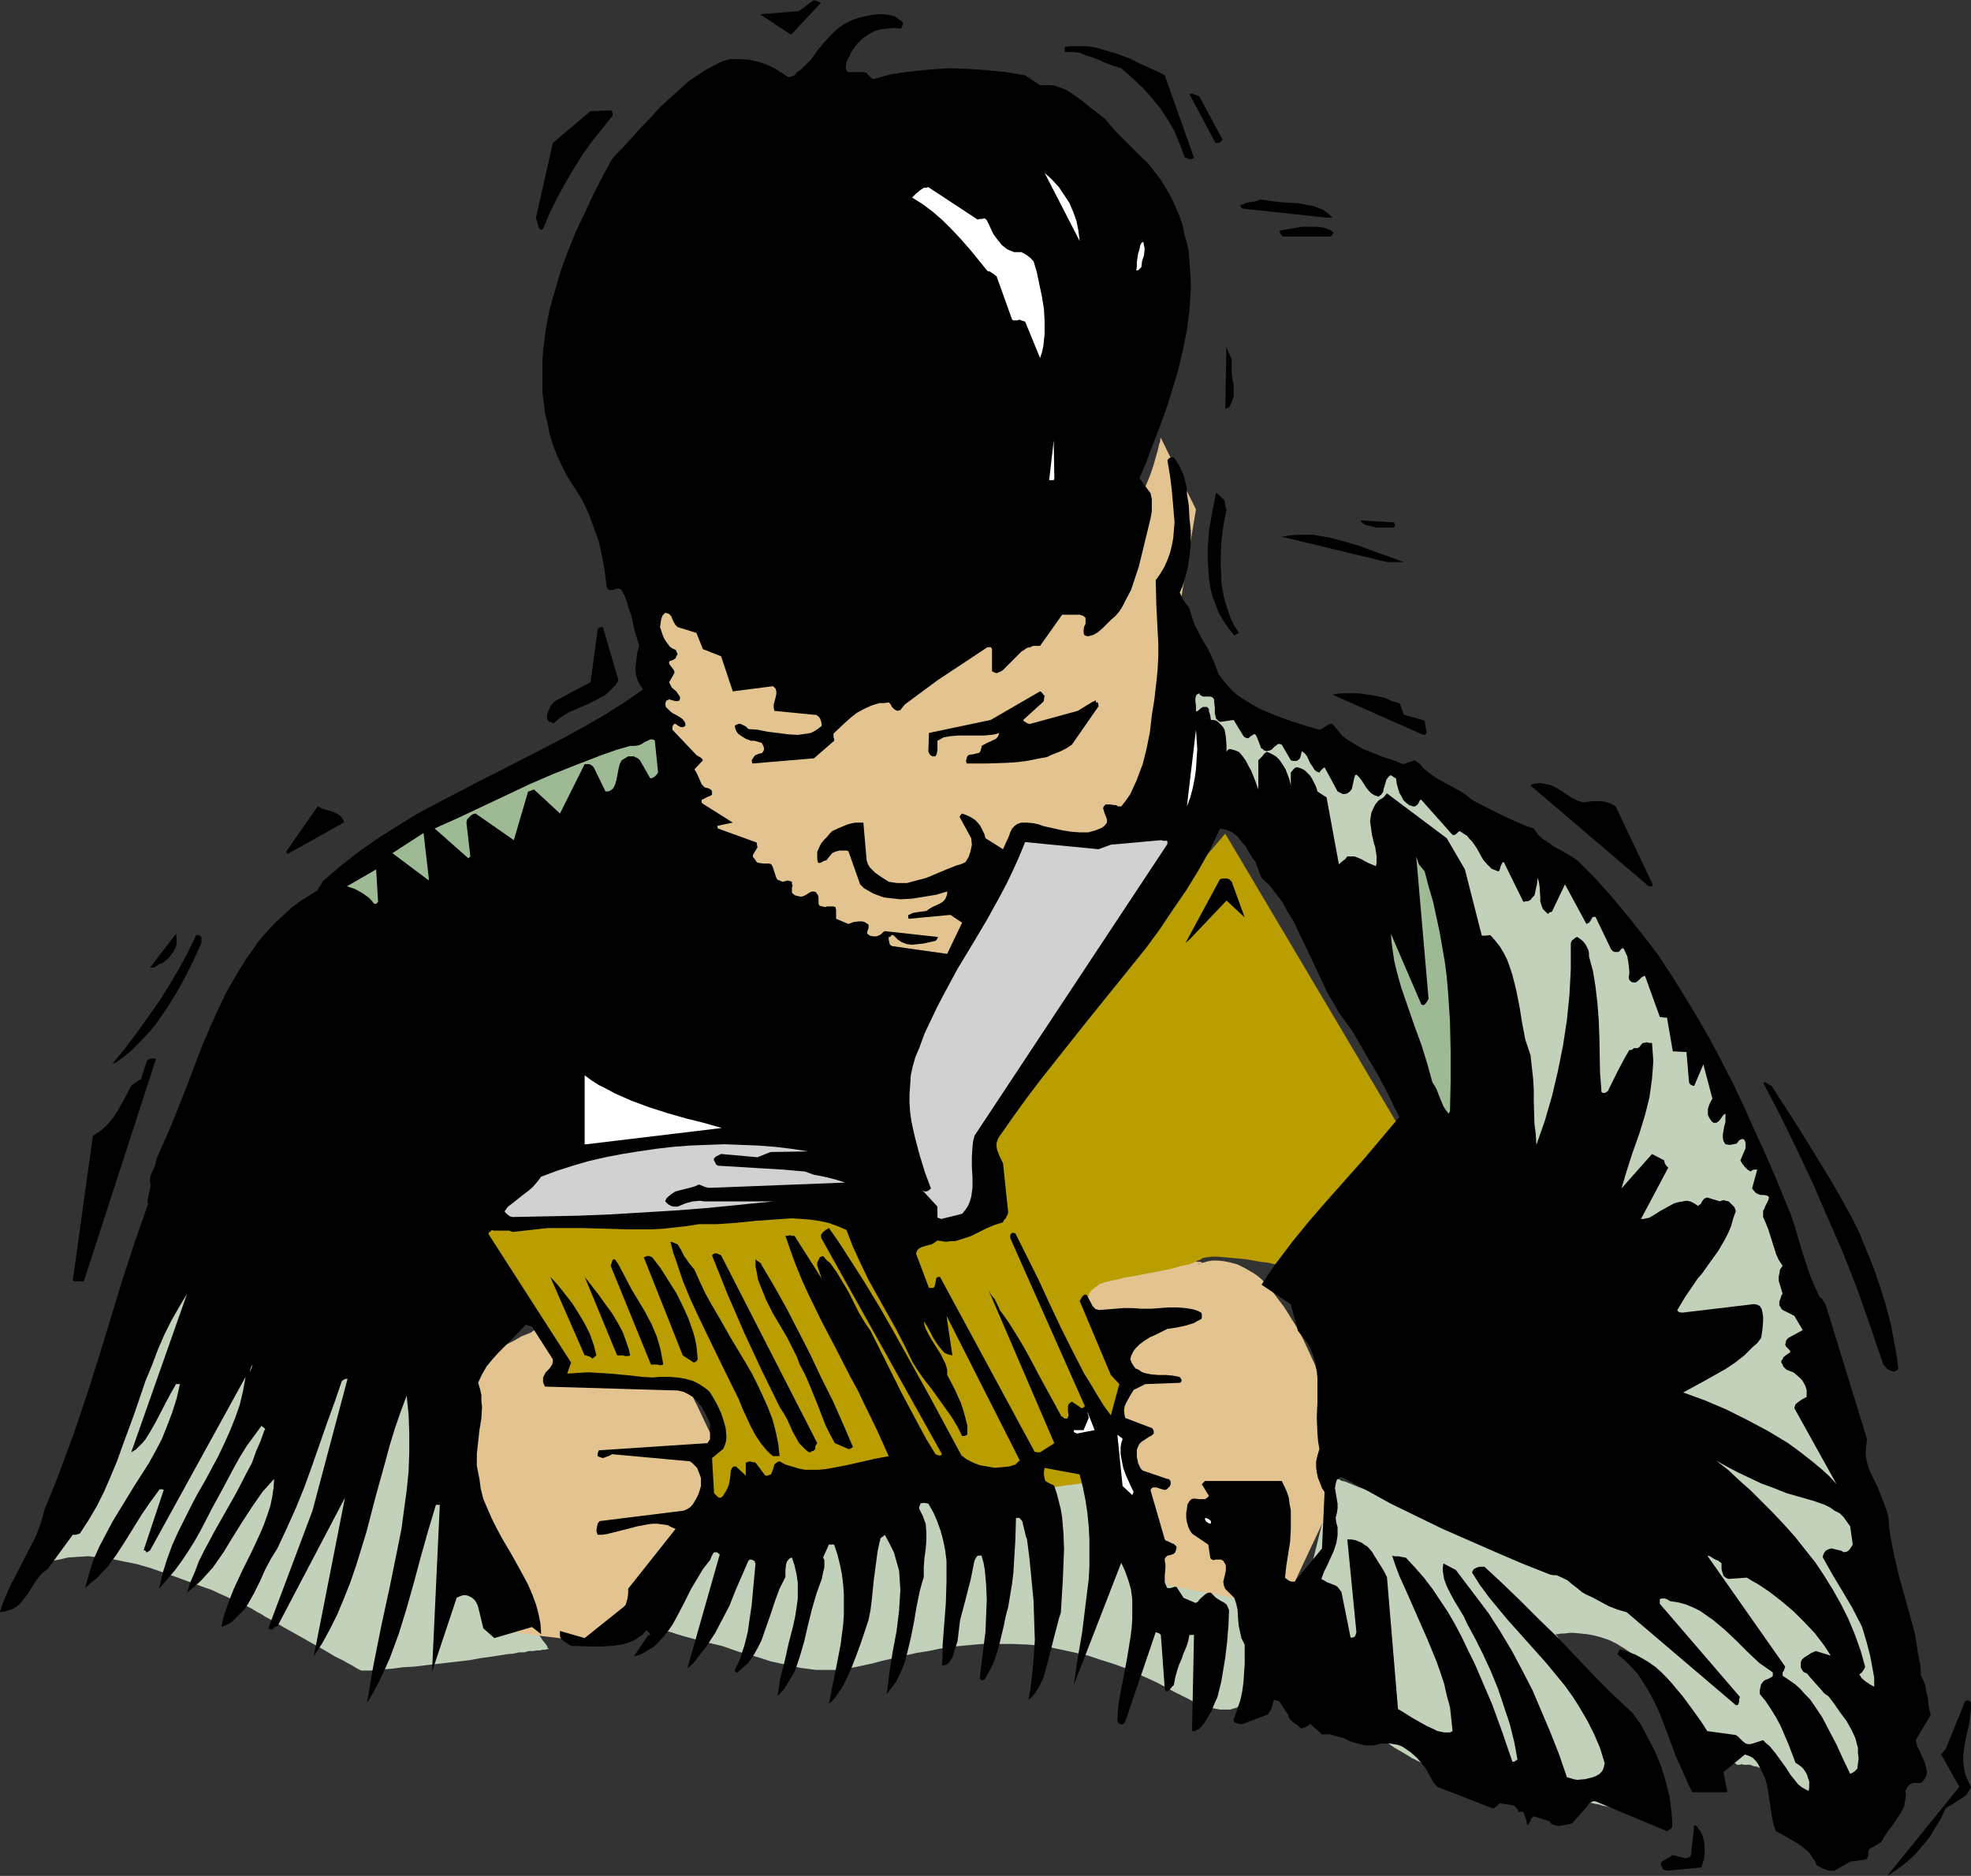 <?xml version="1.0" encoding="UTF-8" standalone="no"?>
<svg
   version="1.0"
   width="129.724mm"
   height="123.437mm"
   id="svg58"
   sodipodi:docname="Boy Reading 03.wmf"
   xmlns:inkscape="http://www.inkscape.org/namespaces/inkscape"
   xmlns:sodipodi="http://sodipodi.sourceforge.net/DTD/sodipodi-0.dtd"
   xmlns="http://www.w3.org/2000/svg"
   xmlns:svg="http://www.w3.org/2000/svg">
  <rect width="100%" height="100%" fill="#333333" stroke="none"/>
  <sodipodi:namedview
     id="namedview58"
     pagecolor="#ffffff"
     bordercolor="#000000"
     borderopacity="0.25"
     inkscape:showpageshadow="2"
     inkscape:pageopacity="0.0"
     inkscape:pagecheckerboard="0"
     inkscape:deskcolor="#d1d1d1"
     inkscape:document-units="mm" />
  <defs
     id="defs1">
    <pattern
       id="WMFhbasepattern"
       patternUnits="userSpaceOnUse"
       width="6"
       height="6"
       x="0"
       y="0" />
  </defs>
  <path
     style="fill:#c2d1ba;fill-opacity:1;fill-rule:evenodd;stroke:none"
     d="m 178.083,377.494 -17.614,26.341 v 0 l 0.323,0.162 0.485,0.162 0.485,0.162 0.808,0.323 0.808,0.162 1.131,0.323 1.131,0.485 1.293,0.323 1.454,0.485 1.616,0.485 1.778,0.485 1.778,0.485 1.778,0.485 2.101,0.485 2.101,0.485 4.202,1.454 4.04,1.131 4.04,1.293 3.717,0.808 3.717,0.808 3.717,0.485 h 1.778 1.939 1.939 l 1.939,-0.323 1.939,-0.323 2.262,-0.485 2.262,-0.485 2.424,-0.646 2.747,-0.646 2.747,-0.646 2.909,-0.646 3.07,-0.485 3.07,-0.646 3.394,-0.485 3.394,-0.323 3.555,-0.323 h 3.555 3.878 l 3.878,0.162 3.878,0.323 3.878,0.808 3.717,0.808 3.555,0.808 3.394,1.131 3.07,0.97 3.07,1.131 2.747,1.293 2.586,1.131 2.424,1.131 2.101,1.131 2.101,1.131 1.939,0.97 1.616,0.808 1.454,0.808 1.454,0.485 1.131,0.485 0.97,0.323 0.97,0.162 0.97,0.162 0.808,0.162 h 0.808 0.646 1.131 l 0.97,-0.323 0.646,-0.162 0.323,-0.323 h 0.162 v -0.162 -0.162 l 0.162,-0.485 0.162,-0.485 0.162,-0.485 0.323,-0.808 0.162,-0.808 0.323,-0.97 0.485,-2.262 0.646,-2.262 0.485,-2.586 0.485,-2.747 0.323,-2.586 v -2.586 -2.424 l -0.162,-0.97 -0.323,-1.131 -0.162,-0.97 -0.485,-0.808 -0.485,-0.808 -0.485,-0.646 -0.808,-0.485 -0.808,-0.323 -0.808,-0.162 -0.97,-0.162 h -1.131 l -1.131,-0.162 -0.97,-0.162 -1.131,-0.162 -1.939,-0.808 -1.939,-1.131 -1.939,-1.293 -1.778,-1.454 -1.616,-1.616 -1.616,-1.778 -1.454,-1.778 -1.293,-1.778 -1.131,-1.778 -0.97,-1.778 -0.808,-1.616 -0.646,-1.454 -0.485,-1.293 -0.162,-0.97 -0.162,-0.97 0.162,-1.131 0.162,-2.424 0.323,-2.586 0.162,-1.293 v -1.131 l -0.162,-1.293 -0.162,-0.97 -0.646,-0.97 -0.646,-0.808 -0.808,-0.646 -0.646,-0.162 -0.646,-0.323 -0.808,-0.162 h -0.808 -0.97 -0.97 -1.131 l -1.293,0.162 -1.293,0.162 -1.616,0.162 -1.616,0.162 h -1.616 l -3.555,0.485 -3.878,0.323 -4.202,0.485 -17.13,1.778 -4.202,0.485 -4.04,0.485 -3.717,0.323 -3.555,0.323 -1.454,0.162 h -1.616 l -1.454,0.162 -1.293,0.162 h -2.424 l -2.909,0.162 -2.909,0.162 h -3.07 l -6.302,0.162 h -3.07 l -2.909,0.162 h -5.494 -2.424 -6.141 v 0.162 l -0.162,0.323 v 0.485 l -0.162,0.646 -0.323,0.808 -0.162,0.97 -0.646,1.939 -0.485,1.939 -0.646,1.778 -0.162,0.646 -0.162,0.485 -0.162,0.485 z"
     id="path1" />
  <path
     style="fill:#c2d1ba;fill-opacity:1;fill-rule:evenodd;stroke:none"
     d="m 4.04,394.3 h 0.162 v -0.323 l 0.323,-0.323 0.323,-0.485 0.485,-0.485 0.646,-0.646 0.808,-0.646 0.808,-0.646 1.131,-0.646 1.293,-0.808 1.454,-0.485 1.616,-0.646 1.778,-0.323 2.101,-0.485 2.424,-0.162 2.586,-0.162 1.293,0.162 h 1.454 l 2.909,0.485 3.07,0.646 3.232,0.646 3.394,0.97 3.232,1.131 3.232,1.131 3.07,1.131 3.07,1.131 2.747,0.97 2.424,1.131 1.131,0.485 0.97,0.485 0.97,0.323 0.808,0.323 0.646,0.485 0.646,0.162 0.485,0.323 0.323,0.162 h 0.323 v 0.162 0 l 0.323,0.162 0.323,0.162 0.646,0.323 0.485,0.323 0.808,0.485 0.97,0.485 0.97,0.646 2.101,1.131 2.424,1.454 2.586,1.454 2.586,1.454 2.586,1.454 2.586,1.454 2.424,1.454 2.262,1.131 0.808,0.485 0.97,0.485 0.808,0.485 0.485,0.323 0.646,0.323 0.323,0.162 0.323,0.162 v 0 h 0.97 0.646 0.646 l 1.454,-0.162 2.101,-0.162 2.101,-0.162 2.424,-0.323 2.747,-0.162 5.494,-0.646 5.656,-0.646 2.747,-0.323 2.586,-0.485 2.424,-0.323 2.101,-0.323 1.939,-0.323 1.778,-0.162 1.454,-0.323 h 1.293 l 1.131,-0.323 h 1.131 l 0.808,-0.162 h 0.808 l 0.646,-0.162 h 0.485 0.323 l 0.323,-0.162 h 0.485 v 0 l -0.323,-0.323 -0.162,-0.485 -0.485,-0.646 -0.646,-0.808 -0.646,-0.97 -0.808,-1.131 -0.808,-1.131 -0.97,-1.293 -0.808,-1.616 -1.131,-1.454 -0.97,-1.778 -2.262,-3.555 -2.262,-3.878 -2.101,-4.04 -2.101,-4.04 -1.778,-4.202 -1.616,-4.202 -0.646,-1.939 -0.485,-2.101 -0.485,-1.939 -0.323,-1.778 -0.162,-1.939 v -1.616 l 0.162,-1.778 0.162,-1.616 0.323,-1.454 -0.162,-1.454 -0.323,-1.454 -0.646,-1.616 -0.808,-1.454 -1.131,-1.454 -1.131,-1.454 -1.454,-1.616 -1.616,-1.454 -1.616,-1.454 -1.939,-1.293 -1.939,-1.454 -4.202,-2.586 -4.202,-2.586 -4.363,-2.424 -4.363,-2.101 -1.939,-0.97 -1.939,-0.808 -1.939,-0.97 -1.778,-0.808 -1.616,-0.646 -1.454,-0.646 -1.293,-0.485 -1.131,-0.485 -0.808,-0.323 -0.646,-0.323 h -0.485 v -0.162 L 39.754,315.279 v 0 l -0.162,0.162 v 0.323 l -0.162,0.323 -0.162,0.485 -0.323,0.485 -0.323,0.646 -0.323,0.646 -0.323,0.808 -0.323,0.97 -0.808,1.939 -1.131,2.262 -0.97,2.424 -1.293,2.747 -1.293,2.909 -1.293,3.07 -1.454,3.394 -1.454,3.232 -1.616,3.555 -3.07,7.11 -3.232,7.11 -3.07,6.949 -1.616,3.394 -1.454,3.394 -1.454,3.07 -1.293,2.909 -1.293,2.909 -1.131,2.424 -1.131,2.424 -0.97,1.939 -0.808,1.778 -0.485,0.808 -0.323,0.646 -0.162,0.646 -0.323,0.485 -0.323,0.323 z"
     id="path2" />
  <path
     style="fill:#c2d1ba;fill-opacity:1;fill-rule:evenodd;stroke:none"
     d="m 331.764,367.313 -7.11,28.603 8.888,28.603 v 0 0.162 h 0.162 l 0.162,0.162 0.323,0.323 0.323,0.323 0.485,0.485 1.131,0.808 1.293,1.131 1.616,1.293 1.778,1.293 1.939,1.454 2.101,1.293 2.101,1.454 2.262,1.293 2.101,1.293 2.262,1.131 2.262,0.97 2.262,0.808 2.101,0.485 0.97,0.162 1.293,0.162 1.293,0.323 1.293,0.323 2.909,0.485 3.394,0.808 13.736,2.909 3.232,0.808 3.07,0.646 2.747,0.646 1.293,0.323 1.293,0.323 0.97,0.162 0.97,0.323 0.97,0.162 0.646,0.162 0.646,0.162 h 0.323 l 0.323,0.162 v 0 -0.162 l 0.162,-0.646 v -0.97 l 0.162,-1.131 0.162,-1.293 0.162,-1.616 0.323,-3.232 0.323,-3.394 0.162,-1.454 v -1.293 l 0.162,-1.293 0.162,-0.808 v -0.646 -0.323 0 l -0.162,-0.162 -0.323,-0.323 -0.162,-0.485 -0.485,-0.485 -0.485,-0.646 -0.485,-0.808 -0.485,-0.808 -1.293,-1.778 -1.293,-2.262 -1.454,-2.262 -1.616,-2.262 -2.909,-4.686 -1.293,-2.101 -1.293,-1.939 -0.485,-0.808 -0.485,-0.808 -0.646,-0.646 -0.323,-0.646 -0.162,-0.485 -0.323,-0.323 -0.162,-0.162 v -0.162 h 0.162 0.323 l 0.808,-0.162 h 0.808 l 1.293,-0.162 h 1.131 l 1.616,0.162 1.616,0.162 1.778,0.323 1.778,0.485 1.939,0.646 1.939,0.97 2.101,1.293 2.101,1.454 1.939,1.778 0.97,0.97 1.131,1.131 4.04,4.525 1.939,2.424 1.939,2.101 1.778,1.939 1.778,1.939 1.778,1.778 1.616,1.778 1.454,1.616 1.293,1.293 1.131,1.131 0.97,1.131 0.808,0.646 0.485,0.646 0.485,0.323 v 0.162 h 0.808 l 0.485,-0.162 0.485,0.162 h 0.808 0.808 l 0.808,0.323 0.97,0.162 0.97,0.485 0.97,0.646 1.131,0.646 1.131,0.97 0.97,1.131 1.131,1.293 0.97,1.616 0.485,0.808 0.485,0.646 0.646,0.646 0.646,0.485 1.293,0.808 1.454,0.323 1.454,0.323 1.616,-0.162 1.454,-0.162 1.454,-0.323 1.293,-0.485 1.293,-0.646 1.131,-0.485 1.131,-0.485 0.808,-0.485 0.646,-0.485 0.323,-0.323 h 0.162 l 12.605,-18.099 -0.162,-0.162 h -0.162 l -0.485,-0.162 -0.646,-0.485 -0.646,-0.323 -0.97,-0.485 -0.808,-0.808 -1.131,-0.808 -0.97,-0.808 -1.293,-0.97 -1.131,-1.293 -1.131,-1.293 -1.131,-1.454 -1.131,-1.616 -1.293,-1.778 -0.97,-1.939 -1.131,-2.101 -1.293,-2.262 -1.454,-2.424 -1.454,-2.747 -3.232,-5.171 -1.778,-2.747 -1.778,-2.424 -1.939,-2.424 -1.778,-2.101 -1.939,-1.939 -1.939,-1.778 -0.97,-0.646 -0.97,-0.646 -0.808,-0.485 -0.97,-0.323 -0.808,-0.323 -0.97,-0.162 h -0.808 -0.97 l -1.778,0.485 -1.778,0.646 -2.101,0.97 -2.101,0.808 -4.202,2.101 -4.04,2.262 -1.778,1.131 -1.778,0.97 -1.454,0.97 -1.454,0.808 -1.131,0.808 -0.485,0.162 -0.323,0.323 -0.323,0.162 -0.162,0.162 h -0.162 v 0.162 h -0.162 l -0.162,-0.162 h -0.162 l -0.485,-0.162 -0.485,-0.162 -0.646,-0.323 -0.646,-0.162 -0.646,-0.323 -0.97,-0.323 -0.808,-0.323 -2.101,-0.808 -2.424,-0.808 -2.586,-0.97 -2.909,-0.97 -3.07,-1.131 -3.232,-1.293 -3.394,-1.131 -3.555,-1.293 -3.555,-1.293 -7.11,-2.747 -7.434,-2.586 -6.949,-2.586 -3.232,-1.293 -3.232,-1.131 -3.07,-1.131 -2.747,-1.131 -2.586,-0.97 -2.262,-0.808 -1.939,-0.808 -0.808,-0.323 -0.808,-0.323 -0.808,-0.162 -0.485,-0.323 -0.485,-0.162 -0.485,-0.323 h -0.323 z"
     id="path3" />
  <path
     style="fill:#e3c491;fill-opacity:1;fill-rule:evenodd;stroke:none"
     d="m 319.16,399.633 -28.765,-5.333 -6.787,-18.099 v 0 l -0.162,-0.162 v -0.323 l -0.162,-0.485 -0.162,-0.485 -0.162,-0.646 -0.485,-1.454 -0.646,-1.778 -0.646,-2.101 -1.293,-4.202 -1.293,-4.202 -0.485,-2.101 -0.646,-1.616 -0.323,-1.616 -0.323,-0.646 -0.162,-0.485 v -0.485 l -0.162,-0.323 -0.162,-0.162 v 0 -0.162 l 0.162,-0.646 v -0.808 l 0.162,-1.131 0.162,-1.454 v -1.454 l 0.323,-3.232 0.323,-3.394 0.162,-1.454 0.162,-1.293 0.162,-1.131 v -0.97 l 0.162,-0.485 v -0.162 -0.162 h -0.162 l -0.323,-0.323 -0.485,-0.485 -0.485,-0.485 -0.646,-0.646 -0.808,-0.808 -3.07,-3.394 -0.808,-0.808 -0.646,-0.646 -0.485,-0.485 -0.485,-0.485 -0.162,-0.323 -0.162,-0.162 v -0.97 l 0.162,-0.97 0.323,-0.97 0.485,-0.97 0.646,-0.808 0.808,-0.808 0.97,-0.646 1.131,-0.808 1.131,-0.485 1.131,-0.646 2.747,-1.131 2.747,-0.808 3.07,-0.646 2.909,-0.646 2.747,-0.485 2.586,-0.162 1.131,-0.162 h 1.131 l 0.97,-0.162 h 0.808 l 0.646,0.162 h 0.646 0.323 l 0.323,0.162 v 0.162 h -0.162 l -0.323,0.162 -0.162,0.162 h -0.162 l 0.162,-0.162 0.485,-0.162 0.646,-0.162 1.131,-0.323 1.131,-0.162 h 1.293 l 1.454,0.162 1.616,0.323 1.778,0.485 1.939,0.97 0.808,0.485 1.131,0.646 0.97,0.646 0.97,0.808 0.97,0.97 0.97,1.131 0.97,1.131 0.97,1.293 1.939,2.586 1.616,2.586 1.616,2.586 1.293,2.424 1.131,2.424 0.97,2.101 0.97,2.101 0.646,1.939 0.646,1.778 0.485,1.616 0.323,1.293 0.323,1.293 0.162,0.97 0.162,0.646 0.162,0.323 v 0.162 l 1.778,23.432 z"
     id="path4" />
  <path
     style="fill:#ba9e00;fill-opacity:1;fill-rule:evenodd;stroke:none"
     d="m 122.331,304.451 17.776,37.652 30.381,1.454 0.162,0.162 h 0.485 l 0.646,0.162 0.485,0.162 0.485,0.162 0.97,0.323 1.131,0.323 1.131,0.646 1.293,0.485 1.131,0.808 0.97,0.808 0.97,0.97 0.808,1.131 0.485,1.454 0.162,0.646 0.162,0.808 v 0.808 l -0.162,0.808 -0.162,0.97 -0.323,0.97 -0.646,1.939 -0.97,1.616 -0.808,1.454 -0.97,1.293 -0.808,0.97 -0.808,0.97 -0.646,0.646 -0.485,0.646 -0.323,0.323 v 0.485 l 0.162,0.162 0.485,0.162 0.808,0.162 h 0.646 0.646 3.717 5.333 2.909 3.07 l 3.394,0.162 3.394,0.162 6.949,0.162 6.949,0.485 3.394,0.323 3.394,0.323 3.07,0.323 2.909,0.485 2.747,0.485 2.586,0.646 1.131,0.323 1.454,0.162 1.454,0.323 h 1.616 l 1.616,0.162 h 1.778 3.717 l 4.04,-0.162 3.878,-0.323 4.202,-0.323 3.878,-0.485 3.878,-0.646 3.717,-0.485 3.232,-0.485 1.454,-0.323 1.454,-0.162 1.131,-0.323 1.293,-0.162 0.97,-0.162 0.808,-0.162 0.646,-0.162 0.485,-0.162 h 0.323 0.162 v -19.877 -0.162 -0.485 l 0.162,-0.646 v -1.131 l 0.162,-1.131 0.162,-1.293 0.323,-2.909 0.323,-3.07 0.162,-1.293 0.162,-1.293 v -1.131 l 0.162,-0.808 0.162,-0.485 v -0.323 h -0.162 -0.323 l -0.323,-0.162 -0.485,-0.323 -0.808,-0.485 -0.646,-0.323 -1.616,-0.97 -1.778,-0.97 -1.616,-1.131 -0.808,-0.485 -0.646,-0.323 -0.485,-0.323 -0.485,-0.162 -0.323,-0.162 -0.162,-0.323 -0.323,-0.646 v -0.808 l 0.162,-0.808 0.323,-0.97 0.646,-0.808 0.808,-0.646 0.808,-0.646 0.323,-0.162 0.485,-0.162 0.97,-0.323 1.454,-0.323 1.616,-0.323 1.778,-0.485 2.101,-0.323 4.202,-0.808 4.202,-0.808 1.939,-0.485 1.778,-0.485 1.616,-0.323 1.293,-0.485 0.97,-0.485 0.485,-0.162 0.323,-0.162 0.162,-0.162 0.323,-0.162 0.97,-0.162 1.293,-0.162 h 1.454 l 1.616,0.162 1.778,0.162 3.555,0.323 3.555,0.646 1.616,0.162 1.454,0.323 0.97,0.162 0.97,0.323 h 0.323 l 0.162,0.162 h 0.162 v 0 0 l 0.162,-0.323 0.485,-0.485 0.485,-0.485 0.646,-0.646 0.808,-0.97 0.97,-0.97 0.97,-0.97 1.131,-1.293 1.131,-1.131 2.586,-2.747 2.747,-2.909 2.909,-3.07 2.909,-3.07 2.747,-2.909 2.586,-2.586 1.293,-1.293 0.97,-1.293 1.131,-0.97 0.808,-0.97 0.97,-0.97 0.646,-0.646 0.646,-0.646 0.323,-0.485 0.323,-0.162 v -0.162 l -44.763,-75.466 -62.701,73.689 1.778,21.654 -30.381,1.778 -15.998,-5.333 z"
     id="path5" />
  <path
     style="fill:#e3c491;fill-opacity:1;fill-rule:evenodd;stroke:none"
     d="m 134.613,329.499 7.272,12.605 28.603,1.454 v 0.162 l 0.162,0.162 0.162,0.162 v 0.323 l 0.485,0.97 0.646,1.131 0.646,1.454 0.808,1.616 3.07,6.464 0.808,1.454 0.646,1.293 0.646,1.131 0.323,0.808 0.162,0.323 0.162,0.323 0.162,0.162 h -0.162 l -0.323,0.162 -0.485,0.485 -0.323,0.323 -0.162,0.323 v 0.485 l -0.162,0.646 v 0.646 l 0.162,0.808 v 1.131 l 0.323,1.131 0.485,1.293 0.646,1.616 0.323,0.808 0.162,0.808 v 1.778 1.454 l -0.485,1.616 -0.485,1.454 -0.808,1.293 -0.97,1.293 -0.97,1.131 -1.939,1.939 -0.97,0.808 -0.808,0.646 -0.808,0.485 -0.646,0.485 -0.323,0.323 h -0.162 v 0 0.162 l -0.323,0.485 -0.323,0.808 -0.646,1.131 -0.646,1.293 -0.808,1.454 -0.808,1.454 -1.131,1.616 -1.131,1.778 -2.586,3.232 -1.293,1.616 -1.454,1.454 -1.616,1.293 -1.616,0.97 -1.616,0.808 -1.939,0.646 -2.101,0.323 -2.262,0.323 h -2.586 -2.586 l -2.747,-0.162 -5.333,-0.646 -2.424,-0.323 -2.424,-0.323 -2.101,-0.485 -1.939,-0.323 -0.646,-0.162 -0.808,-0.162 h -0.646 l -0.485,-0.162 -0.485,-0.162 h -0.162 l -0.323,-0.162 v 0 0 l -0.162,-0.162 -0.162,-0.323 -0.162,-0.323 -0.323,-0.646 -0.323,-0.646 -0.323,-0.646 -0.323,-0.646 -0.97,-1.778 -0.808,-2.101 -1.131,-2.262 -0.97,-2.424 -2.262,-5.01 -1.939,-5.01 -0.97,-2.424 -0.646,-2.262 -0.646,-2.101 -0.485,-1.939 -0.646,-3.394 -0.646,-3.555 -0.323,-3.878 -0.162,-1.939 v -2.101 l 0.162,-1.939 0.323,-2.101 0.323,-1.939 0.485,-1.939 0.646,-1.939 0.808,-1.778 1.131,-1.778 1.131,-1.778 1.616,-1.616 1.616,-1.616 1.778,-1.454 1.939,-1.293 1.939,-1.293 2.101,-1.293 1.939,-0.97 1.939,-0.97 1.616,-0.97 1.616,-0.646 0.808,-0.323 0.646,-0.485 1.131,-0.485 0.323,-0.162 0.323,-0.162 0.323,-0.162 0.162,-0.162 v -0.162 0 l -0.162,-0.162 z"
     id="path6" />
  <path
     style="fill:#e3c491;fill-opacity:1;fill-rule:evenodd;stroke:none"
     d="m 157.883,148.024 v 0.162 l 0.162,0.323 v 0.646 l 0.162,0.646 0.162,0.97 0.162,1.293 0.323,1.293 0.323,1.454 0.323,1.454 0.323,1.778 0.323,1.778 0.485,2.101 0.808,4.04 0.97,4.363 0.97,4.525 1.131,4.525 1.131,4.525 1.293,4.363 1.293,4.04 0.646,1.939 0.646,1.778 0.808,1.616 0.646,1.616 0.646,1.454 0.646,1.131 0.808,1.293 0.808,1.131 0.808,1.454 1.131,1.293 1.131,1.454 1.131,1.454 2.586,3.07 3.07,2.909 3.07,3.07 3.232,3.07 3.394,3.07 3.555,2.909 3.394,2.747 3.394,2.424 3.394,2.262 1.616,1.131 1.616,0.97 1.616,0.808 1.454,0.808 1.454,0.808 1.293,0.485 1.293,0.485 1.293,0.485 2.262,0.646 2.101,0.485 1.939,0.485 1.778,0.485 1.616,0.323 1.454,0.323 1.293,0.162 1.131,0.323 h 1.131 l 0.808,0.162 0.646,0.162 h 1.616 v -0.162 h 0.162 v -0.323 l 0.323,-0.485 0.323,-0.646 0.485,-0.97 0.485,-0.97 0.485,-1.131 0.485,-1.293 0.808,-1.293 0.646,-1.454 1.454,-3.232 1.616,-3.394 1.778,-3.394 1.616,-3.555 1.616,-3.394 1.454,-3.232 0.646,-1.454 0.808,-1.454 0.485,-1.293 0.485,-1.131 0.485,-0.97 0.485,-0.808 0.323,-0.808 0.323,-0.485 v -0.323 l 0.162,-0.162 v 0 h 0.323 l 0.162,0.162 h 0.646 0.485 0.646 l 1.616,0.323 h 1.939 l 2.101,0.162 4.686,0.323 4.525,0.323 2.262,0.162 1.778,0.162 1.616,0.162 h 1.293 0.485 0.323 0.162 0.162 v -0.162 -0.162 l 0.162,-0.323 0.323,-0.323 0.162,-0.485 0.323,-0.485 0.323,-0.646 0.323,-0.808 0.808,-1.778 0.97,-1.939 1.131,-2.262 0.97,-2.424 2.262,-5.01 2.101,-5.01 0.808,-2.424 0.808,-2.262 0.646,-2.101 0.323,-1.778 0.323,-1.939 0.323,-1.939 0.162,-2.424 0.323,-2.262 0.323,-5.01 0.162,-5.171 0.162,-2.262 v -2.262 -1.939 -1.778 -3.555 l 3.555,-21.331 -8.726,-17.776 v 0 l -0.162,0.162 v 0.323 0.323 l -0.162,0.485 -0.162,0.485 -0.323,1.454 -0.485,1.616 -0.485,1.778 -0.646,1.939 -0.808,2.101 -0.97,2.262 -0.97,2.262 -1.293,2.262 -1.293,2.101 -1.454,2.101 -1.616,1.939 -1.616,1.778 -1.939,1.454 -4.04,2.586 -2.262,1.293 -2.101,1.293 -2.424,1.131 -2.586,1.293 -2.586,1.131 -3.07,0.97 -3.232,0.97 -1.778,0.485 -1.778,0.323 -3.878,0.808 -2.101,0.323 -2.262,0.323 -2.262,0.323 -2.262,0.162 -2.586,0.162 -2.586,0.162 -2.747,0.162 -2.909,0.162 h -3.07 -3.07 -6.302 -6.141 l -5.818,-0.323 -5.656,-0.162 -5.333,-0.162 -5.01,-0.323 -4.686,-0.323 h -2.101 l -2.101,-0.162 -2.101,-0.162 -1.778,-0.162 h -1.778 l -1.778,-0.162 -1.616,-0.162 h -1.454 -1.293 -1.131 l -1.131,-0.162 h -0.97 l -0.808,0.162 h -0.646 -0.646 l -0.323,0.162 -0.162,0.162 z"
     id="path7" />
  <path
     style="fill:#000000;fill-opacity:1;fill-rule:evenodd;stroke:none"
     d="m 470.255,466.05 2.101,-1.454 2.101,-1.616 1.939,-1.778 1.778,-2.101 1.778,-2.101 1.454,-2.424 1.454,-2.424 1.131,-2.424 0.808,-0.485 0.808,-0.485 1.778,-1.131 0.97,-0.646 0.808,-0.646 0.646,-0.97 0.485,-0.97 -0.646,-1.293 -0.485,-1.131 -0.485,-1.293 -0.162,-1.293 -0.162,-1.293 v -1.293 l 0.323,-2.586 0.485,-2.586 0.646,-2.747 0.323,-2.586 0.162,-1.293 v -1.293 -0.323 l -0.162,-0.162 -0.485,-0.323 h -0.323 l -0.485,0.162 -4.848,11.958 -0.162,0.162 -0.323,0.323 -0.646,0.808 4.525,8.08 -17.938,22.139 z"
     id="path8" />
  <path
     style="fill:#000000;fill-opacity:1;fill-rule:evenodd;stroke:none"
     d="m 414.665,465.242 8.565,-0.808 0.323,-0.97 0.323,-1.293 0.162,-1.293 v -1.454 l -0.162,-1.454 -0.323,-1.293 -0.485,-1.131 -0.646,-0.808 -0.162,-0.323 -0.323,-0.323 -0.323,-0.162 h -0.162 l -0.808,7.434 -0.323,0.485 -0.485,0.162 -0.485,0.162 -0.646,-0.162 -1.293,-0.323 -1.293,-0.323 -2.747,1.616 -0.162,0.485 v 0.485 l 0.485,0.97 0.323,0.162 h 0.162 z"
     id="path9" />
  <path
     style="fill:#000000;fill-opacity:1;fill-rule:evenodd;stroke:none"
     d="m 454.903,465.242 h 1.454 l 3.878,-2.262 3.717,-0.485 0.323,-0.162 0.162,-0.162 0.323,-0.646 v -0.808 l 0.162,-0.808 3.07,-1.778 0.808,-1.454 0.97,-1.454 1.131,-1.454 0.97,-1.454 0.97,-1.454 0.808,-1.616 0.162,-0.97 0.162,-0.808 0.162,-0.97 -0.162,-1.131 0.323,-0.646 0.323,-0.485 0.323,-0.323 0.485,-0.323 0.485,-0.162 h 0.646 1.293 l 0.646,-0.646 0.323,-0.485 0.323,-0.646 0.162,-0.646 v -0.646 l -0.162,-0.646 -0.323,-1.293 -0.646,-1.454 -0.646,-1.454 -0.646,-1.293 -0.323,-1.454 3.717,-6.302 -0.323,-1.131 -0.162,-1.131 -0.162,-1.131 -0.162,-1.293 -0.323,-1.131 -0.162,-1.293 -0.485,-1.293 -0.646,-1.293 -0.162,-2.586 -0.485,-2.424 -0.808,-5.171 -1.293,-4.848 -2.747,-9.857 -1.131,-4.848 -0.97,-4.848 -0.323,-2.262 -0.162,-2.424 -0.323,-1.454 -0.485,-1.293 -0.97,-2.586 -0.97,-2.424 -1.131,-2.262 -0.97,-2.101 -0.323,-1.131 -0.323,-1.293 -0.162,-1.131 v -1.131 l 0.162,-1.454 0.162,-1.293 -10.342,-33.612 -0.323,-0.485 -0.323,-0.485 -0.323,-0.485 -0.485,-0.323 -1.293,-2.747 -1.131,-2.747 -0.97,-2.909 -0.97,-2.909 -1.778,-6.141 -0.97,-2.909 -1.131,-2.747 -2.586,-6.302 -2.586,-5.979 -2.747,-5.979 -2.586,-5.818 -2.747,-5.818 -2.909,-5.656 -2.909,-5.494 -3.07,-5.333 -3.232,-5.333 -3.232,-5.171 -3.394,-5.171 -3.717,-4.848 -3.878,-4.848 -3.878,-4.686 -4.202,-4.686 -4.363,-4.363 -1.454,-0.97 -1.616,-0.97 -2.747,-1.454 -1.293,-0.97 -1.293,-0.808 -1.293,-1.131 -1.131,-1.616 -1.939,-0.646 -1.939,-0.808 -3.878,-1.778 -3.878,-1.939 -3.717,-1.939 -1.616,-1.293 -1.778,-1.131 -1.778,-0.97 -3.555,-1.939 -1.616,-1.131 -1.454,-1.131 -0.646,-0.646 -0.485,-0.646 -0.646,-0.485 -0.485,-0.323 -0.162,-0.162 -2.909,0.97 -2.424,-0.97 -2.586,-0.808 -2.424,-0.97 -2.424,-0.97 -2.262,-1.293 -2.101,-1.293 -0.97,-0.808 -0.808,-0.97 -0.808,-0.97 -0.808,-0.97 h -0.485 l -0.485,0.162 -0.808,0.485 -0.646,0.485 -0.808,0.323 -3.394,-0.97 -3.555,-1.131 -3.555,-1.293 -3.555,-1.454 -1.616,-0.808 -1.616,-0.97 -1.616,-0.97 -1.454,-0.97 -1.454,-1.293 -1.131,-1.293 -1.131,-1.293 -1.131,-1.616 -0.808,-2.262 -0.97,-2.262 -0.97,-1.939 -1.131,-1.778 -0.97,-1.939 -0.97,-1.778 -0.646,-1.939 -0.646,-2.101 -0.323,-0.646 -0.485,-0.485 -0.323,-0.485 -0.323,-0.485 -0.485,-0.97 -0.485,-0.97 0.646,-1.454 0.485,-1.454 0.808,-3.07 0.485,-3.07 0.323,-3.07 v -3.232 l -0.323,-3.07 -0.162,-3.07 -0.485,-3.232 v -1.293 l -0.323,-1.293 -0.323,-1.293 -0.323,-0.97 -0.97,-2.101 -1.293,-1.939 h -0.808 l -0.323,0.162 -0.485,0.485 0.646,3.878 0.485,3.878 0.323,3.878 0.323,3.878 -0.323,3.878 -0.323,1.778 -0.485,1.939 -0.646,1.778 -0.808,1.778 -0.97,1.616 -1.131,1.616 0.162,6.302 0.323,6.302 0.162,3.07 v 3.232 l -0.162,3.232 -0.323,3.232 -0.485,4.202 -0.646,4.04 -0.485,4.202 -0.808,4.04 -0.97,3.878 -0.808,2.101 -0.646,1.778 -0.808,1.778 -0.808,1.778 -1.131,1.616 -1.131,1.454 h -0.808 l -0.485,-0.323 h -0.485 l -0.97,-0.162 h -0.485 -0.646 l -0.485,0.485 -0.162,0.485 0.162,0.485 0.162,0.646 0.485,1.131 0.162,0.646 v 0.646 l -0.646,0.808 -0.646,0.485 -0.808,0.323 -0.808,0.323 -1.778,0.485 h -2.101 l -2.101,-0.162 -2.101,-0.323 -4.363,-0.97 -0.646,-0.162 -0.808,-0.323 -1.454,-0.323 -1.616,-0.162 h -1.454 l -0.485,0.162 -0.485,0.162 -0.646,0.485 -0.646,0.646 -0.485,0.97 -0.323,0.97 -0.97,2.101 -0.485,1.131 -4.363,-2.747 -0.323,-1.131 -0.485,-0.97 -0.485,-0.97 -0.646,-0.808 -0.646,-0.646 -0.97,-0.646 -0.97,-0.485 -1.293,-0.485 -0.162,0.162 -0.162,0.162 -0.323,0.485 2.909,5.333 0.162,1.616 -0.323,1.616 -0.485,1.454 -0.808,1.293 -1.131,0.485 -1.131,0.323 -2.424,0.97 -5.01,2.101 -2.424,0.646 -2.424,0.646 h -1.293 -1.131 l -1.131,-0.162 -0.97,-0.162 -1.778,-1.131 -1.616,-1.131 -0.646,-0.646 -0.646,-0.646 -0.485,-0.808 -0.323,-0.97 -0.808,-9.373 h -0.97 -0.97 l -0.97,0.162 -1.131,0.323 -1.939,0.808 -1.778,0.808 -0.646,0.646 -0.646,0.808 -0.808,0.808 -0.646,0.808 -0.485,0.97 -0.485,1.131 v 1.293 0.646 l 0.162,0.646 0.162,0.162 h 0.323 l 0.485,-0.162 0.162,-0.162 0.323,-0.162 0.646,-0.162 0.646,-0.808 0.808,-0.97 0.323,-0.162 0.323,-0.162 1.131,-0.323 h 1.131 0.646 l 0.485,0.162 2.909,8.242 0.97,0.97 1.131,0.646 1.131,0.646 1.293,0.485 1.293,0.485 1.293,0.162 1.454,0.162 1.454,0.162 2.909,-0.162 3.07,-0.485 2.909,-0.485 2.747,-0.808 v 0.646 l -0.162,0.485 -0.323,0.808 -0.646,0.646 -0.808,0.485 -1.778,0.808 -0.808,0.485 -0.646,0.485 -1.293,0.162 -1.131,0.162 -0.97,0.162 -0.97,0.485 h -0.162 v 0.323 0.323 l 0.162,0.323 10.342,-0.97 2.909,1.939 -3.717,7.757 -13.736,-1.939 -0.485,-0.323 -0.162,-0.485 -0.162,-0.808 v -0.646 h 0.323 l 0.162,-0.162 0.162,-0.162 v -0.162 h 0.162 0.162 l 0.323,0.162 0.485,0.485 0.485,0.485 0.97,0.646 1.293,0.485 1.293,0.162 1.454,-0.162 1.454,-0.162 2.909,-0.646 0.323,-0.323 0.323,-0.646 -13.251,-1.454 -0.323,0.162 -0.323,0.323 -0.323,0.323 -0.646,0.323 -0.485,0.162 h -0.808 l -0.808,-0.162 -0.646,-0.485 v -0.485 l 0.162,-0.485 0.162,-0.485 v -0.808 l -0.485,-0.323 -0.485,-0.323 -0.646,-0.162 h -0.808 l -1.293,0.162 -1.293,0.485 -3.07,-1.293 v -2.262 l -0.162,-0.646 -0.485,-0.162 h -0.485 -0.485 -0.646 l -0.485,0.162 -0.646,-0.162 -0.646,-0.162 -0.162,-0.162 -0.162,-0.323 v -0.646 -0.808 l -0.162,-0.808 -0.323,-0.323 -0.162,-0.323 -0.485,-0.162 h -0.485 l -0.485,0.162 -0.485,0.323 -0.485,0.323 -0.646,0.323 -0.646,0.162 -0.808,-0.162 -0.646,-0.162 -0.646,-0.485 -0.162,-0.323 v -0.485 -0.646 l 0.162,-0.485 -0.162,-0.485 v -0.485 l -0.485,-0.162 -0.646,-0.162 -0.485,0.162 -0.646,0.162 -0.485,-0.162 -0.323,-0.162 -0.485,-0.162 -0.323,-0.485 -0.97,-2.909 -0.323,-0.485 -0.485,-0.162 h -1.293 l -1.293,-0.162 -0.485,-0.162 -0.323,-0.485 -0.323,-0.485 -0.323,-0.323 v -0.485 l 0.162,-0.323 0.485,-0.808 0.485,-0.808 -0.162,-0.808 v -0.323 l -0.323,-0.162 -9.373,-3.394 -0.162,-0.646 3.878,-0.808 -7.434,-4.686 -0.323,-0.323 v -0.162 -0.485 l 0.323,-0.162 0.323,-0.162 0.97,-0.485 0.485,-0.162 0.485,-0.323 v -0.485 -0.323 l -0.162,-0.323 -0.162,-0.162 -0.646,-0.323 -0.808,-0.162 -0.808,-0.808 -0.485,-1.131 -0.485,-1.131 -0.323,-0.646 -0.485,-0.808 2.101,-2.262 -0.323,-0.485 -0.485,-0.323 -0.323,-0.162 -0.485,-0.323 -5.979,-6.302 v -0.646 l 0.162,-0.485 0.323,-0.323 h 0.323 l 0.646,0.485 0.646,0.323 h 0.323 0.323 l 0.485,-0.323 v -0.485 l -0.162,-0.485 -0.485,-0.646 -0.646,-0.485 -0.808,-0.485 -0.97,-0.485 -0.646,-0.485 -0.808,-0.808 -0.323,-0.323 -0.162,-0.646 0.162,-0.646 0.162,-0.323 0.485,-0.162 0.162,-0.162 0.323,0.162 0.646,0.162 0.646,0.162 h 0.485 l 0.485,-0.162 0.162,-0.646 -0.162,-0.485 -0.485,-0.646 -0.323,-0.485 -1.131,-0.97 -0.323,-0.646 -0.323,-0.646 1.293,-2.262 v -0.485 l -0.162,-0.323 -0.485,-0.646 -0.485,-0.646 -0.162,-0.323 v -0.485 l 0.323,-0.162 0.485,-0.162 0.323,-0.162 0.485,-0.323 0.162,-0.485 0.323,-0.485 -0.162,-0.485 -0.323,-0.646 -0.808,-0.323 -0.646,-0.485 -0.485,-0.646 -0.485,-0.646 -0.485,-0.808 -0.323,-0.808 -0.646,-1.939 0.162,-1.131 0.162,-0.97 0.323,-0.808 0.323,-0.323 0.323,-0.323 0.646,0.162 0.323,0.162 0.485,0.485 0.485,1.131 0.323,0.646 0.323,0.485 0.485,0.485 4.686,1.454 1.616,4.04 4.525,1.778 2.909,8.726 10.019,-1.293 0.323,0.323 0.323,0.323 0.162,0.646 v 0.646 l -0.162,0.808 -0.485,1.778 v 0.808 l 0.162,0.808 9.858,0.97 h 0.323 l 0.485,0.162 0.323,0.323 0.323,0.323 0.323,0.808 0.162,1.131 -0.808,0.646 -0.97,0.646 -0.97,0.485 -0.97,0.162 -1.131,0.162 -1.131,0.162 -2.586,-0.162 -2.424,-0.323 -2.586,-0.323 -2.424,-0.485 -2.262,-0.162 -0.646,-0.646 -0.646,-0.323 -0.646,-0.323 h -0.646 l -0.162,0.162 v 0 h -0.162 l -0.485,0.323 0.162,0.808 0.323,0.646 0.323,0.485 0.646,0.485 1.293,0.808 1.293,0.485 h 0.808 l 0.646,0.162 0.485,0.162 0.646,0.162 0.162,0.162 0.162,0.323 0.162,0.323 0.162,0.485 v 0.485 l -0.162,0.323 -0.323,0.485 -0.808,0.162 -0.808,0.323 -0.323,0.323 -0.323,0.485 -0.323,0.485 0.162,0.808 15.352,-1.293 5.01,-4.363 v -0.323 -0.162 l -0.162,-0.323 v -0.485 -0.323 l 0.162,-0.323 2.747,-2.586 1.454,-1.293 1.454,-1.131 1.778,-0.97 1.778,-0.808 0.97,-0.323 1.131,-0.323 h 1.131 l 1.131,-0.162 0.485,0.485 0.162,0.323 0.162,0.323 0.485,0.485 0.485,0.323 0.485,0.162 0.323,-0.162 h 0.323 l 0.323,-0.485 0.808,-0.97 8.08,-5.979 12.443,-8.242 h 0.808 l 0.162,0.162 0.162,0.323 v 5.494 0 l 0.323,0.162 0.323,0.162 0.485,0.162 0.808,-0.323 0.646,-0.323 1.131,-1.131 2.424,-2.424 1.131,-1.131 1.454,-0.97 0.808,-0.162 0.646,-0.323 h 0.97 0.808 l 5.494,-7.757 h 4.363 l 0.485,0.162 0.485,0.162 0.162,0.162 0.323,0.323 v 0.646 0.808 l -0.323,0.646 -0.162,0.808 v 0.808 l 0.162,0.485 0.162,0.162 0.485,0.162 h 0.485 l 1.131,-0.323 1.131,-0.646 1.131,-0.97 2.101,-2.101 1.131,-0.97 0.97,-1.131 0.808,-1.293 0.646,-1.293 1.454,-2.747 0.97,-2.909 0.97,-2.909 1.454,-5.979 1.454,-5.979 0.323,-1.778 v -1.454 -1.616 l -0.323,-1.454 -2.747,-3.717 1.778,-4.202 1.616,-4.363 1.778,-4.525 1.616,-4.525 1.454,-4.686 1.454,-4.848 1.131,-4.848 0.97,-4.848 0.646,-5.01 0.323,-4.848 v -2.262 l -0.162,-2.424 -0.162,-2.424 -0.162,-2.424 -0.485,-2.262 -0.646,-2.262 -0.485,-2.424 -0.808,-2.262 -0.97,-2.262 -0.97,-2.101 -1.293,-2.262 -1.293,-2.101 -1.616,-2.101 -1.616,-2.101 -1.939,-1.778 -1.939,-1.939 -1.778,-1.778 -1.778,-1.778 -1.616,-1.778 -1.454,-1.778 -1.778,-1.454 -1.939,-1.454 -1.778,-1.454 -1.939,-1.454 -1.939,-1.293 -0.97,-0.485 -2.262,-0.808 -1.131,-0.162 h -1.293 -1.293 l -3.717,-2.424 -4.686,-0.808 -4.848,-0.485 -4.686,-0.323 -4.848,-0.162 -4.686,0.323 -4.686,0.485 -4.686,0.646 -2.424,0.646 -2.262,0.646 -0.485,-0.323 -0.808,-0.808 -0.323,-0.485 -0.808,-0.162 h -1.131 -2.101 -0.485 l -0.323,-0.162 -0.162,-0.323 -0.162,-0.323 v -0.646 l 0.162,-0.97 0.323,-0.808 0.485,-0.808 0.323,-0.808 0.323,-0.485 0.646,-0.97 0.646,-0.808 1.293,-1.293 1.454,-0.97 1.454,-0.808 1.616,-0.485 1.616,-0.162 1.616,-0.162 1.778,0.162 0.162,-0.323 0.162,-0.323 0.162,-0.808 -0.485,-0.485 -0.485,-0.323 -1.131,-0.808 -1.293,-0.323 -1.454,-0.162 h -1.454 l -1.454,0.162 -3.07,0.646 -1.454,0.485 -1.454,0.646 -1.131,0.646 -1.131,0.808 -0.97,0.808 -0.97,0.97 -1.778,1.939 -1.616,1.939 -1.454,2.101 -1.778,1.778 -0.808,0.808 -0.97,0.646 -0.485,0.646 -0.485,0.323 -0.646,0.162 -0.485,0.162 -1.778,-1.131 -1.778,-1.131 -2.101,-0.97 -1.939,-0.646 -2.262,-0.485 -2.262,-0.162 h -1.293 -1.131 l -1.131,0.323 -1.131,0.323 -2.101,1.131 -2.101,1.131 -1.939,1.293 -1.939,1.293 -1.778,1.616 -1.778,1.616 -3.555,3.232 -3.232,3.555 -1.616,1.616 -1.454,1.616 -2.909,3.232 -1.454,1.454 -1.293,1.454 -2.262,4.202 -2.262,4.363 -2.101,4.525 -2.262,4.686 -1.939,4.848 -1.778,4.686 -1.454,5.01 -1.454,5.01 -0.97,5.171 -0.323,2.586 -0.323,2.586 -0.162,2.586 v 2.586 2.586 2.586 l 0.323,2.586 0.323,2.586 0.646,2.586 0.485,2.586 0.808,2.586 0.97,2.586 1.131,2.424 1.293,2.586 1.939,3.07 1.939,3.07 1.616,3.394 1.293,3.555 1.293,3.555 0.808,3.717 0.646,3.717 0.485,3.878 0.162,0.323 0.485,0.323 h 0.808 l 0.97,-0.323 h 0.646 l 0.485,0.162 0.808,1.454 0.646,1.616 0.485,1.778 0.646,1.778 0.808,3.717 1.131,3.717 -0.485,1.616 -0.162,1.454 -0.162,1.293 -0.162,1.454 0.162,1.293 0.323,1.293 0.646,1.293 0.808,1.131 -4.686,3.232 -4.848,3.07 -5.01,2.909 -5.01,2.747 -10.342,5.333 -5.333,2.747 -5.171,2.586 -10.504,5.494 -5.171,2.747 -5.01,3.07 -4.848,3.07 -4.848,3.394 -4.525,3.555 -4.525,3.878 v 0.323 l -0.162,0.162 -0.323,0.485 -0.323,0.485 -0.323,0.646 -2.262,1.454 -2.101,1.293 -1.939,1.454 -1.778,1.616 -1.939,1.778 -1.616,1.616 -1.616,1.778 -1.616,1.939 -1.293,1.939 -1.454,1.939 -2.586,4.202 -2.424,4.202 -2.101,4.363 -2.101,4.686 -1.939,4.525 -3.555,9.373 -3.717,9.373 -1.939,4.525 -1.939,4.363 -0.323,0.97 -0.162,0.97 -0.808,1.778 -0.323,0.808 -0.162,0.808 v 0.808 l 0.162,0.646 -0.162,1.131 -0.323,1.131 -0.162,1.131 -0.162,0.646 0.162,0.808 -3.232,9.211 -3.07,9.373 -2.909,9.534 -2.909,9.534 -3.07,9.696 -3.232,9.534 -1.778,4.848 -1.778,4.848 -1.778,4.525 -1.939,4.686 -0.485,1.778 -0.485,1.778 -1.293,3.394 -1.616,3.07 -3.232,6.302 -1.616,3.07 -1.293,3.07 -0.646,1.616 L 0,400.926 l 1.293,-0.162 0.97,-0.323 0.97,-0.323 0.808,-0.485 0.808,-0.646 0.646,-0.808 1.293,-1.616 2.262,-3.555 1.293,-1.616 0.808,-0.646 0.808,-0.646 6.141,-8.403 h 0.323 0.485 l 0.485,-0.162 0.485,-0.162 2.101,-3.232 2.101,-3.555 1.778,-3.555 1.616,-3.717 1.616,-3.878 1.454,-4.04 2.909,-7.918 2.747,-8.08 1.616,-3.878 1.454,-3.878 1.616,-3.717 1.778,-3.555 1.939,-3.394 1.939,-3.232 -13.898,39.43 1.131,-0.646 0.808,-0.808 0.808,-0.808 0.808,-0.97 1.293,-2.101 1.293,-2.262 2.424,-4.686 1.293,-2.424 1.293,-2.262 h 0.97 l -0.808,3.555 -1.131,3.555 -1.293,3.394 -1.293,3.232 -1.616,3.07 -1.616,2.909 -3.717,5.818 -3.555,5.818 -1.778,2.909 -1.616,3.07 -1.616,3.07 -1.454,3.232 -1.131,3.555 -0.97,3.555 1.454,-1.293 1.454,-1.131 1.293,-1.454 1.293,-1.293 2.262,-3.07 2.101,-3.232 2.101,-3.394 2.101,-3.394 2.101,-3.07 2.262,-3.07 0.162,-0.162 h 0.323 0.323 l 0.323,0.162 -5.01,15.029 h 0.323 l 0.162,0.162 0.162,0.162 v 0.162 h 0.162 l 0.323,-0.162 0.485,-0.323 23.755,-43.147 -0.646,3.555 -0.808,3.394 -1.131,3.232 -1.293,3.232 -1.454,3.232 -1.454,3.07 -3.394,6.302 -1.778,3.07 -1.616,3.07 -1.616,3.232 -1.616,3.232 -1.454,3.232 -1.293,3.555 -1.131,3.555 -0.808,3.717 1.939,-2.262 1.939,-2.262 1.778,-2.424 1.616,-2.424 1.616,-2.586 1.454,-2.586 2.747,-5.333 2.909,-5.333 2.747,-5.171 1.454,-2.586 1.616,-2.586 1.778,-2.424 1.778,-2.424 v -0.162 l 0.162,0.162 0.646,0.485 0.162,0.162 v 0.323 0 h -0.162 l -0.97,2.747 -1.131,2.586 -0.97,2.747 -1.293,2.424 -2.586,5.01 -2.747,4.848 -2.747,4.848 -2.586,4.848 -1.293,2.586 -0.97,2.586 -1.131,2.586 -0.808,2.586 1.778,-1.454 1.616,-1.454 1.616,-1.778 1.454,-1.616 2.586,-3.717 2.262,-3.717 2.424,-3.878 2.424,-3.717 2.586,-3.717 1.454,-1.616 1.454,-1.616 -0.162,2.262 -0.323,2.262 -0.485,2.262 -0.808,2.424 -0.808,2.262 -0.97,2.262 -2.101,4.525 -2.262,4.525 -2.101,4.525 -0.97,2.424 -0.808,2.262 -0.808,2.424 -0.485,2.424 1.454,-0.646 1.131,-0.646 1.131,-1.131 0.97,-0.97 1.131,-1.131 0.808,-1.293 1.454,-2.586 1.454,-2.909 1.293,-2.909 1.454,-2.747 1.616,-2.586 2.262,-4.848 2.262,-5.01 2.101,-5.171 1.939,-5.333 3.717,-10.665 1.939,-5.333 1.778,-5.171 0.323,-0.323 0.323,-0.162 0.323,-0.162 h 0.485 l -8.726,32.804 -10.989,29.249 0.323,0.162 0.323,0.162 h 0.323 l 0.162,-0.162 0.485,-0.485 0.323,-0.162 h 0.323 l 16.806,-31.996 -7.757,39.43 2.101,-3.232 1.939,-3.555 1.778,-3.555 1.616,-3.878 1.616,-4.04 1.454,-4.202 1.293,-4.202 1.293,-4.202 1.131,-4.363 1.131,-4.363 2.424,-8.726 1.131,-4.202 1.293,-4.202 1.454,-4.202 1.454,-3.878 0.485,4.686 0.162,4.686 v 4.686 l -0.162,4.686 -0.485,4.848 -0.646,4.686 -0.646,4.848 -0.97,4.848 -1.939,9.534 -2.101,9.696 -1.939,9.696 -0.808,4.686 -0.808,4.848 1.616,-2.747 1.454,-2.747 1.293,-2.747 1.293,-2.909 1.131,-3.07 1.131,-3.07 1.939,-6.302 1.778,-6.302 1.778,-6.626 1.778,-6.302 1.939,-6.464 h 0.97 l -1.939,41.531 6.141,-18.422 0.323,-0.162 0.323,-0.162 0.97,-0.323 h 0.646 l 0.646,0.162 0.646,0.323 0.485,0.323 0.485,0.485 0.323,0.485 0.323,0.646 0.162,0.485 v 0 l 1.293,5.333 2.747,2.424 9.373,-2.747 2.262,1.778 -0.162,-2.586 -0.485,-2.424 -0.646,-2.424 -0.97,-2.586 -0.97,-2.262 -1.293,-2.424 -2.586,-4.686 -2.747,-4.686 -1.293,-2.424 -1.131,-2.262 -1.131,-2.586 -0.97,-2.262 -0.646,-2.586 -0.323,-2.424 -0.323,-1.616 -0.323,-1.616 v -1.454 -1.454 l 0.323,-3.07 0.323,-2.909 0.485,-2.909 0.162,-2.909 -0.162,-1.454 v -1.454 l -0.323,-1.454 -0.485,-1.616 0.97,-2.101 1.131,-1.939 1.454,-1.778 1.616,-1.778 3.232,-3.232 3.394,-3.555 h 0.323 l 0.323,0.162 h 0.323 l 0.646,0.323 5.171,8.08 v 0.646 l -0.162,0.646 -0.323,0.485 -0.323,0.485 -0.97,0.97 -0.323,0.646 -0.323,0.646 v 0.646 0.485 l 0.162,0.485 0.323,0.646 32.966,0.97 0.808,0.162 0.646,0.162 1.293,0.646 1.293,0.808 0.97,1.131 0.97,1.131 0.808,1.454 0.646,1.293 0.646,1.454 v 0.808 0.646 1.293 1.131 l -0.323,0.485 -0.323,0.485 -26.826,1.778 h -0.162 l -0.162,0.323 -0.162,0.485 v 0.485 0.162 l 0.323,0.162 0.485,0.162 0.485,0.162 0.485,-0.162 1.293,-0.485 0.485,-0.323 19.392,1.778 0.485,0.323 0.646,0.646 0.646,0.646 0.323,0.808 0.323,0.808 0.323,0.97 v 0.97 0.97 l -0.323,1.131 -0.323,0.97 -0.485,0.97 -0.485,0.808 -0.485,0.808 -0.646,0.646 -0.808,0.485 -0.808,0.323 -20.846,2.586 -0.485,0.646 -0.162,0.808 -0.162,0.97 0.323,0.97 h 1.131 l 1.131,-0.162 2.586,-0.646 2.586,-0.646 2.424,-0.646 2.586,-0.485 1.293,-0.162 h 1.131 l 1.131,0.162 1.293,0.162 0.97,0.485 1.131,0.485 -11.797,14.867 v 1.131 l -0.162,1.293 -0.323,1.131 -0.162,0.485 -0.485,0.485 v 0 l -9.696,7.757 -6.141,-1.778 v 0.808 0.646 l 0.323,0.485 0.485,0.485 0.97,0.646 0.97,0.646 5.171,0.162 h 2.586 l 2.424,-0.162 2.424,-0.323 1.131,-0.323 0.97,-0.323 1.131,-0.485 0.97,-0.646 0.97,-0.646 0.808,-0.97 v -0.162 l 0.323,0.162 0.485,0.323 0.162,0.323 0.162,0.323 h -0.162 l -0.162,0.162 -0.162,-0.162 -3.555,5.333 1.778,-0.485 1.616,-0.97 1.616,-0.97 1.293,-1.293 1.131,-1.293 1.293,-1.616 0.97,-1.454 0.97,-1.778 1.778,-3.394 1.778,-3.555 1.939,-3.232 0.97,-1.616 1.131,-1.454 0.646,-0.808 0.323,-0.808 0.323,-0.646 0.323,-0.485 h 0.485 0.323 l 0.323,0.323 0.323,0.162 -8.08,28.441 1.454,-1.293 1.131,-1.454 2.262,-2.909 2.101,-3.232 1.778,-3.394 1.778,-3.394 1.454,-3.717 1.616,-3.717 1.616,-3.717 0.162,-0.162 0.323,-0.162 0.646,0.162 0.485,0.323 v 0.323 l 0.162,0.162 -0.646,6.949 -0.323,3.555 -0.485,3.232 -0.485,3.394 -0.808,3.232 -0.485,1.454 -0.485,1.616 -0.646,1.454 -0.808,1.616 0.162,0.323 v 0.162 l 0.323,0.162 h 0.162 l 0.162,-0.162 1.293,-1.131 1.131,-0.97 0.97,-1.293 0.808,-1.293 0.808,-1.454 0.808,-1.616 1.131,-3.232 1.131,-3.232 1.131,-3.394 1.131,-3.07 0.808,-1.616 0.646,-1.293 v -1.616 l 0.162,-1.454 0.162,-0.646 0.323,-0.485 0.485,-0.485 0.485,-0.162 0.646,1.939 0.485,2.101 0.323,2.101 v 2.101 2.101 l -0.323,2.262 -0.323,2.101 -0.485,2.262 -1.131,4.363 -0.97,4.363 -1.131,4.363 -0.323,2.101 -0.323,2.262 1.293,-1.293 0.97,-1.454 0.97,-1.616 0.97,-1.616 0.646,-1.778 0.646,-1.939 1.131,-3.878 0.97,-4.202 0.97,-3.878 1.131,-3.878 0.646,-1.778 0.646,-1.778 0.162,-0.808 0.162,-0.808 0.162,-0.646 0.162,-0.646 v -0.646 -0.485 -0.646 l -0.323,-0.646 1.454,-3.232 h 1.293 l 0.808,2.424 0.646,2.586 0.485,2.424 0.323,2.586 0.162,2.424 v 2.424 2.586 l -0.162,2.424 -0.646,5.01 -0.97,5.01 -1.939,9.696 0.808,-0.646 0.808,-0.97 0.646,-0.97 0.808,-1.131 0.646,-1.131 0.646,-1.293 1.293,-2.909 1.131,-2.909 1.131,-3.07 0.97,-2.909 0.97,-2.909 0.485,-2.424 0.323,-2.586 0.485,-4.848 0.646,-4.848 0.323,-2.424 0.485,-2.262 0.162,-0.485 v -0.323 l 0.162,-0.162 0.323,-0.323 h 0.162 l 0.162,-0.162 0.323,-0.323 1.131,2.101 1.131,2.262 0.646,2.262 0.646,2.262 0.162,2.424 0.162,2.424 -0.162,2.586 -0.162,2.586 -0.646,5.171 -0.97,5.171 -0.808,5.171 -0.323,2.586 -0.323,2.586 1.131,-1.454 1.131,-1.454 0.808,-1.616 0.808,-1.778 0.646,-1.778 0.485,-1.778 0.97,-4.04 0.808,-4.04 0.646,-3.878 0.808,-3.878 0.485,-1.778 0.485,-1.616 v -2.424 l 0.162,-2.262 0.323,-2.262 0.162,-2.101 v -2.101 l -0.162,-2.101 -0.323,-0.808 -0.323,-0.97 -0.485,-0.97 -0.485,-0.97 v -0.485 l 0.162,-0.323 0.162,-0.485 0.485,-0.162 h 0.162 0.323 l 0.97,0.162 1.293,2.262 0.97,2.262 0.808,2.262 0.646,2.424 0.485,2.424 0.323,2.586 v 2.586 2.586 l -0.162,5.333 -0.808,10.504 v 2.586 l -0.162,2.424 h 0.485 l 0.485,-0.162 0.646,-0.323 0.485,-0.808 0.485,-0.646 0.646,-2.101 0.646,-1.939 0.323,-2.747 0.323,-2.586 0.646,-2.424 0.646,-2.424 0.646,-2.586 0.646,-2.424 0.485,-2.424 0.485,-2.424 0.323,-0.646 0.323,-0.485 0.323,-0.162 h 0.323 0.485 l 0.485,1.778 0.323,1.778 0.162,1.778 0.162,1.939 0.162,3.717 -0.162,3.878 -0.162,4.04 -0.485,3.878 -0.97,7.918 h 0.162 0.162 l 0.162,0.323 v 0 h 0.162 l 0.323,-0.162 0.323,-0.162 1.131,-1.939 0.97,-1.939 0.808,-2.262 0.646,-2.262 1.131,-4.686 0.485,-2.424 0.646,-2.424 0.485,-2.909 0.485,-2.909 0.323,-2.747 0.162,-2.747 0.323,-5.333 0.162,-5.494 h 0.323 0.485 l 0.162,0.162 0.323,0.323 0.323,0.485 0.162,0.808 0.485,1.939 0.162,0.808 0.323,0.808 0.646,5.171 0.485,5.01 0.485,5.01 0.162,5.01 0.162,4.848 -0.323,5.01 -0.485,4.848 -0.323,2.586 -0.485,2.424 0.808,-0.646 0.808,-0.97 0.646,-0.97 0.646,-1.131 0.646,-1.293 0.485,-1.454 0.808,-3.07 0.808,-3.07 0.808,-3.232 0.808,-3.07 0.323,-1.293 0.485,-1.454 0.485,-7.918 0.162,-4.04 0.162,-3.878 -0.162,-4.04 -0.323,-3.878 -0.323,-1.939 -0.485,-1.939 -0.485,-1.939 -0.646,-1.939 -0.323,-0.323 h -0.162 l -0.323,-0.162 -0.646,-0.323 -0.808,-0.485 -0.162,-0.646 -0.162,-0.808 v -0.808 l 0.162,-0.97 8.726,1.616 0.808,3.232 0.646,3.232 0.485,3.232 0.323,3.394 0.162,3.232 v 3.232 3.232 l -0.162,3.232 -0.808,6.464 -0.808,6.626 -1.131,6.626 -0.97,6.626 v 0 l 11.797,-30.381 v 0 l 0.97,2.101 0.808,2.262 0.646,2.262 0.323,2.424 v 2.262 2.586 l -0.162,2.424 -0.323,2.424 -0.808,5.01 -0.485,2.586 -0.485,2.586 -0.97,5.01 -0.323,2.586 -0.162,2.424 v 0.162 0.162 l 0.323,0.646 0.323,0.162 0.323,0.162 0.485,-0.162 0.485,-0.485 7.595,-22.301 h 0.162 l 0.485,0.162 0.323,0.162 0.323,0.323 0.97,13.413 0.162,0.485 0.323,0.162 0.323,-0.162 0.323,-0.162 0.646,-0.808 0.162,-0.162 0.323,-0.323 0.323,-1.778 0.485,-1.778 0.485,-1.454 0.646,-1.454 0.485,-1.454 0.646,-1.454 0.485,-1.454 0.323,-1.616 h 1.131 l -0.485,23.917 h 0.323 0.485 l 0.323,-0.323 0.646,-0.162 1.131,-1.293 0.97,-1.616 0.97,-1.616 0.646,-1.616 0.808,-1.778 0.485,-1.939 0.485,-1.939 0.323,-1.939 0.646,-3.878 0.485,-4.04 0.323,-4.04 0.162,-3.878 -0.323,-0.808 -0.323,-0.646 -0.646,-0.485 -0.646,-0.323 -1.293,-0.808 -0.646,-0.646 -0.646,-0.646 h -0.323 -0.323 l -0.646,0.323 -1.131,0.97 -0.485,0.485 -0.323,0.485 -0.323,0.162 -0.162,0.162 -3.07,-1.293 -1.778,-2.747 h -0.485 l -0.485,0.162 -0.646,0.162 h -0.646 l -0.323,-0.646 -0.323,-0.808 v -0.808 -0.97 l 0.162,-1.778 v -0.97 l -0.162,-0.808 v -0.485 l 0.162,-0.323 0.485,-0.485 0.808,-0.162 0.808,-0.323 0.162,-0.162 0.162,-0.162 0.162,-0.485 0.162,-0.485 v -0.485 l -0.323,-0.323 -0.323,-0.323 -0.485,-0.162 -0.97,-0.485 -0.485,-0.162 -0.323,-0.323 -3.555,-12.281 0.323,-0.485 0.323,-0.162 h 0.323 0.485 l 0.97,0.323 1.131,0.323 0.485,-0.162 0.323,-0.323 0.485,-0.485 0.162,-0.485 v -0.646 l -0.162,-0.323 -0.323,-0.323 h -0.323 l -6.141,-2.101 -0.485,-0.485 -0.323,-0.646 -0.323,-0.646 -0.162,-0.808 -0.162,-0.808 v -0.808 -0.97 l 0.323,-0.808 0.323,-0.646 0.485,-0.485 0.97,-0.646 0.97,-0.646 0.646,-0.323 0.485,-0.485 v -0.646 l -0.323,-0.646 -6.787,-2.586 -0.162,-0.808 -0.162,-0.97 0.162,-0.97 0.323,-0.808 0.97,-1.778 0.97,-1.616 2.909,-1.454 8.565,-0.323 0.323,-0.162 0.162,-0.485 -0.162,-0.323 -0.323,-0.485 -1.616,-0.323 -1.778,-0.162 h -1.939 l -1.778,-0.162 -1.616,-0.323 -0.808,-0.323 -0.646,-0.485 -0.808,-0.323 -0.485,-0.646 -0.485,-0.808 -0.323,-0.808 0.162,-0.808 0.323,-0.646 0.323,-0.646 0.485,-0.646 0.97,-0.97 1.293,-0.97 1.293,-0.808 1.454,-0.646 2.909,-1.454 2.262,-0.323 2.262,-0.485 2.101,-0.646 0.808,-0.485 0.97,-0.485 0.162,-0.323 v -0.485 -0.485 l -0.162,-0.323 -0.97,-0.485 -0.97,-0.323 -1.939,-0.323 -2.101,-0.162 h -2.101 l -4.363,0.323 h -2.424 l -2.262,-0.162 h -1.131 -1.131 l -3.878,0.323 -2.262,0.162 -0.323,-0.162 h -0.323 l -0.323,-0.323 -0.485,-0.485 -1.454,-2.747 -0.485,-0.162 -0.485,0.323 -0.323,0.485 -0.485,0.808 7.757,18.422 2.101,2.262 -2.101,7.757 -1.778,-2.424 -1.616,-2.586 -1.616,-2.747 -1.616,-2.586 -2.909,-5.656 -2.909,-5.818 -2.747,-5.818 -2.747,-5.979 -2.909,-5.818 -2.909,-5.818 -0.646,-0.162 -0.323,0.162 -0.162,0.162 -0.162,0.323 v 0.323 0.323 l 18.584,41.854 -0.323,0.323 -0.323,0.162 h -0.323 l -0.323,-0.323 -0.97,-0.646 -0.485,-0.323 -0.485,-0.323 -0.485,0.323 -0.323,0.323 -0.162,0.485 v 0.323 0.97 l 0.162,0.97 -0.162,0.485 -0.162,0.323 h -0.323 -0.323 l -0.646,-0.485 -0.323,-0.162 v -0.162 l -1.939,-3.555 -3.717,-6.787 -1.778,-3.394 -1.778,-3.232 -1.939,-3.232 -1.939,-3.07 -2.101,-2.909 -0.323,-0.808 -0.323,-0.646 -0.646,-1.293 -0.808,-0.97 -0.646,-1.131 16.322,37.976 -3.555,2.262 h -0.646 l -0.808,-0.162 v -0.162 l -23.432,-43.308 h -0.485 l -0.323,0.162 -0.162,0.323 -0.162,0.97 -0.162,0.808 -0.323,0.485 h -1.131 l -3.232,-8.565 0.323,-0.808 0.485,-0.485 0.646,-0.323 1.616,-0.485 0.808,-0.162 0.808,-0.485 0.646,-0.485 1.131,0.162 0.97,0.162 1.131,-0.162 h 1.131 l 2.101,-0.646 1.939,-0.646 3.878,-1.939 1.939,-0.808 2.101,-0.646 0.162,-0.485 0.485,-0.485 0.323,-0.646 0.162,-0.323 0.162,-0.485 -1.293,-12.281 -0.808,-1.616 -0.646,-1.616 -0.162,-0.97 v -0.808 l 0.323,-0.97 0.162,-0.323 0.323,-0.485 3.394,-4.848 3.394,-4.686 3.555,-4.686 3.717,-4.686 7.434,-9.373 7.434,-9.211 7.434,-9.211 3.555,-4.848 3.232,-4.848 3.232,-4.686 3.07,-5.01 2.909,-5.171 2.424,-5.171 0.808,0.162 0.808,0.162 0.808,0.323 0.646,0.323 1.293,0.97 0.97,1.293 1.131,1.293 0.808,1.454 0.808,1.293 0.808,1.131 0.485,1.293 0.323,0.97 0.323,0.808 0.323,0.808 1.939,1.778 1.616,2.101 1.616,2.101 1.293,2.424 1.454,2.262 1.131,2.424 2.424,5.01 2.424,5.171 2.424,5.171 1.454,2.424 1.454,2.586 1.616,2.262 1.778,2.424 3.07,5.333 3.07,5.171 2.747,5.171 1.293,2.747 1.454,2.909 -4.363,5.171 -4.363,5.171 -9.05,10.181 -4.363,5.01 -4.363,5.333 -4.04,5.333 -1.939,2.747 -1.778,2.747 7.272,4.848 1.778,6.626 1.293,1.616 1.131,1.454 0.808,1.616 0.646,1.778 0.485,1.616 0.323,1.939 0.162,1.778 v 1.939 3.878 l -0.162,4.04 0.162,3.878 0.162,1.939 0.323,1.939 -0.485,1.616 -0.323,1.454 v 1.454 l 0.162,1.293 0.323,1.454 0.485,1.131 0.485,1.293 0.646,0.97 -0.646,14.059 -6.787,8.242 h -0.646 l -0.646,-0.162 -0.485,-0.323 -0.646,-0.485 0.323,-2.909 0.97,-6.141 0.162,-3.07 v -3.07 -1.616 l -0.323,-1.616 -0.162,-1.454 -0.485,-1.454 -0.646,-1.454 -0.646,-1.293 h -19.069 l -0.808,0.808 1.778,2.909 v 0 l -0.485,0.485 -0.485,0.323 h -1.454 l -1.293,-0.162 -0.646,0.162 -0.485,0.485 -0.485,0.808 -0.162,1.131 -0.162,0.97 v 1.293 l 0.162,0.97 0.323,1.131 0.323,0.808 0.646,0.97 4.04,2.747 0.485,3.232 0.162,0.323 0.323,0.162 0.323,0.162 0.485,-0.162 h 0.97 0.485 l 0.485,0.323 0.323,0.485 0.323,0.646 v 0.646 0.646 l -0.323,1.454 -0.323,1.293 0.162,0.97 0.323,0.808 2.262,2.262 0.485,1.454 0.323,1.454 0.162,2.747 0.162,1.454 0.323,1.454 0.323,1.454 0.808,1.616 v 4.686 l -0.162,2.424 -0.162,2.424 -0.323,2.262 -0.485,2.262 -0.808,2.262 -0.808,2.262 v 0.323 l 0.162,0.323 0.162,0.162 0.485,0.162 0.646,0.162 h 0.808 l 5.979,-2.262 0.323,-0.162 0.162,-0.323 0.646,-0.97 0.323,-1.131 0.323,-1.131 0.646,0.162 0.646,0.162 0.323,0.485 0.485,0.646 0.646,1.131 0.808,1.131 0.162,0.485 0.162,0.485 0.808,0.808 0.97,0.646 1.131,0.97 0.485,-0.162 0.485,-0.162 0.646,-0.323 0.646,-0.485 2.909,2.586 h 1.131 0.808 l 1.778,0.485 1.778,0.485 1.616,0.808 1.778,0.485 1.778,0.485 h 0.97 0.97 l 0.97,-0.162 1.131,-0.323 h 1.131 0.97 l 0.97,0.162 0.97,0.162 0.97,0.323 0.808,0.485 1.616,1.131 1.454,1.293 1.131,1.293 1.131,1.454 0.808,1.454 0.323,0.646 0.323,0.485 0.323,0.646 0.485,0.646 0.646,0.646 13.736,5.333 0.485,-0.162 0.323,-0.323 0.485,-0.323 0.323,-0.485 3.232,0.485 0.485,0.162 0.323,0.323 0.485,0.485 0.162,0.323 v 0.485 l 0.323,-0.162 h 0.323 0.485 l 0.323,0.323 0.162,0.646 0.162,0.485 0.323,0.808 v 0.485 l 0.162,0.646 0.485,-0.485 0.323,-0.646 0.162,-0.646 0.323,-0.162 0.323,-0.323 4.04,1.293 0.162,0.485 0.646,0.323 0.646,0.162 0.808,0.162 1.778,-0.323 0.808,-0.162 0.646,-0.162 3.717,-4.202 0.323,-0.646 0.485,-0.323 0.646,-0.323 h 0.646 l 17.776,7.434 h 0.162 l 0.323,-0.323 0.323,-0.162 0.485,-0.485 v -1.778 l -0.162,-1.939 -0.485,-3.878 -0.97,-3.878 -1.131,-3.717 -1.454,-3.555 -1.778,-3.394 -1.778,-3.394 -2.101,-2.909 -4.848,-4.525 -4.686,-4.686 -9.211,-9.696 -4.686,-4.525 -4.525,-4.525 -4.525,-4.363 -4.363,-4.04 h -1.131 l -0.646,0.162 -0.646,0.323 h -0.162 l -0.162,0.323 -0.162,0.162 -0.162,0.485 1.939,3.07 2.262,3.07 2.262,2.747 2.424,2.909 9.534,10.665 2.262,2.747 2.262,2.747 2.101,2.909 1.939,3.07 1.778,3.07 1.616,3.232 1.454,3.394 1.131,3.717 v 0.162 l -0.162,0.808 -0.162,0.485 -0.323,0.646 -0.646,0.646 -0.808,0.485 -0.808,0.323 -1.939,0.485 -1.939,0.162 -0.97,-0.162 -0.485,-0.162 -0.485,-0.162 -0.646,-0.162 -1.939,-5.656 -2.101,-5.333 -2.262,-5.333 -2.262,-5.333 -2.586,-5.01 -2.586,-4.848 -2.909,-4.848 -2.909,-4.525 -8.08,-10.665 -3.07,-1.616 -0.162,0.97 v 0.97 l 0.162,0.97 0.162,0.97 0.646,1.778 0.97,1.939 0.97,1.778 2.262,3.717 0.808,1.778 2.101,3.878 1.939,3.878 1.939,4.202 1.778,4.363 1.454,4.363 1.454,4.363 1.131,4.525 0.808,4.363 h -0.162 l -0.162,0.162 -0.485,0.323 h -0.485 l -2.424,-7.11 -2.586,-7.11 -2.909,-6.787 -1.454,-3.394 -1.616,-3.232 -1.616,-3.394 -1.616,-3.07 -1.778,-3.07 -1.939,-2.909 -1.939,-2.909 -2.101,-2.747 -2.262,-2.586 -2.262,-2.424 -0.97,-0.162 -0.808,-0.162 h -0.97 l -0.646,-0.162 0.808,2.424 0.97,2.586 2.262,5.01 2.262,5.171 2.424,5.494 2.262,5.494 0.97,2.747 0.97,2.909 0.646,2.909 0.808,2.909 0.323,2.909 0.323,3.07 -0.646,0.323 h -0.646 -0.808 l -0.808,-0.162 -0.808,-0.162 -0.97,-0.485 -1.778,-0.808 -3.717,-2.101 -1.778,-1.131 -0.808,-0.485 -0.808,-0.485 -2.747,-32.804 -0.808,-1.616 -1.939,-3.07 -0.97,-1.616 -1.131,-1.293 -0.808,-0.485 -0.646,-0.485 -0.808,-0.323 -0.808,-0.323 -0.97,-0.162 h -0.97 l 2.262,23.109 -0.162,0.485 -0.162,0.485 -0.485,0.323 h -0.323 -0.323 l -2.262,-11.312 -0.485,-0.646 -0.485,-0.646 -0.485,-0.323 -0.808,-0.323 -1.293,-0.485 -0.808,-0.485 -0.646,-0.323 0.646,-1.778 0.808,-1.616 0.808,-1.778 0.808,-1.778 0.646,-1.939 0.323,-1.939 v -1.131 -0.97 l -0.323,-1.131 -0.162,-1.131 0.323,-1.293 0.162,-1.131 v -1.131 l -0.162,-0.97 -0.162,-0.97 -0.162,-0.97 -0.162,-0.97 0.162,-0.97 0.162,-0.646 0.162,-0.485 0.485,-0.323 0.162,-0.162 0.485,-0.162 6.141,3.232 6.141,3.394 6.302,3.07 6.302,3.07 6.626,2.909 6.626,2.909 6.787,2.909 6.949,2.747 0.808,0.162 h 0.808 l 1.454,0.646 1.293,0.646 1.131,0.97 1.293,0.97 1.131,0.97 1.131,0.646 1.454,0.646 2.101,1.131 2.101,1.131 2.101,0.808 1.131,0.323 1.131,0.323 27.149,23.109 h 0.323 l 0.323,-0.162 v -0.323 l 0.162,-0.162 v -0.808 l 0.162,-0.323 v -0.323 l -19.877,-23.109 v -1.131 l 0.323,-0.162 h 0.323 0.646 l 0.485,0.162 0.808,0.485 2.101,0.323 1.778,0.485 1.939,0.808 1.616,0.808 1.616,1.131 1.616,1.131 2.909,2.424 2.909,2.747 2.747,2.747 2.909,2.747 1.616,1.131 1.616,1.131 0.162,0.162 v 0.323 0.485 l -0.323,0.323 -0.323,0.162 -0.646,0.323 -0.485,0.162 -0.323,0.162 -0.323,0.323 -0.485,0.646 -0.162,0.646 -0.162,0.808 v 0.97 l 1.454,1.778 1.293,1.939 1.293,2.101 1.131,2.101 0.97,2.262 0.97,2.262 1.778,4.686 0.323,0.162 0.485,0.323 0.646,0.485 0.485,0.485 0.323,0.485 0.323,0.485 0.323,0.646 0.162,0.646 0.323,0.808 v 0.808 0.808 l -0.162,0.808 -0.97,-0.485 -0.808,-0.485 -0.808,-0.646 -0.646,-0.808 -1.293,-1.616 -1.131,-1.778 -2.586,-3.555 -1.454,-1.778 -0.808,-0.646 -0.808,-0.808 -3.07,0.97 h -0.646 l -0.646,-0.162 -0.808,-0.646 -0.808,-0.808 -0.323,-0.323 -0.485,-0.323 -7.11,-0.97 -0.808,-1.293 -0.97,-1.454 -2.101,-2.909 -2.262,-3.07 -2.586,-3.07 -1.293,-1.454 -1.454,-1.454 -1.454,-1.293 -1.616,-1.131 -1.616,-0.97 -1.778,-0.97 -1.778,-0.646 -1.939,-0.646 -0.162,0.162 -0.162,0.323 -0.162,0.323 -0.162,0.485 1.778,1.454 1.616,1.616 1.616,1.778 1.293,1.939 1.293,2.101 1.131,2.101 1.131,2.262 0.97,2.262 1.778,4.686 1.778,4.848 2.101,4.686 0.97,2.262 1.131,2.262 h 8.726 l -0.97,-5.01 5.333,-4.363 0.97,0.323 0.97,0.485 0.646,0.646 0.646,0.808 1.778,3.555 0.485,1.778 0.323,1.778 0.485,3.232 0.485,3.232 0.323,1.616 0.646,1.616 2.909,1.616 2.747,1.616 1.293,0.97 1.293,1.131 0.97,1.454 0.485,0.646 0.323,0.97 0.646,0.323 0.808,0.485 0.808,0.323 z"
     id="path10" />
  <path
     style="fill:#c2d1ba;fill-opacity:1;fill-rule:evenodd;stroke:none"
     d="m 460.883,440.841 0.485,-0.323 0.323,-0.323 0.323,-0.323 0.162,-1.293 0.162,-1.293 -0.162,-1.293 v -1.293 l -0.323,-1.131 -0.323,-1.293 -0.97,-2.101 -1.293,-2.262 -1.454,-1.939 -1.454,-2.101 -1.454,-1.939 -1.131,-0.808 -0.808,-0.97 -1.454,-1.616 -1.293,-1.454 -0.646,-0.808 -0.97,-0.485 -0.323,-0.485 -0.323,-0.646 v -0.808 -0.323 l 0.162,-0.646 0.646,-0.646 0.808,-0.485 0.97,-0.646 1.131,-0.485 3.717,1.131 -0.808,-1.293 -0.97,-1.454 -1.131,-1.454 -0.97,-1.293 -2.586,-2.747 -2.747,-2.747 -3.07,-2.586 -2.909,-2.262 -1.454,-0.97 -1.454,-0.97 -1.454,-0.808 -1.293,-0.808 -4.525,0.323 -0.485,-0.162 -0.485,-0.323 -0.323,-0.323 -0.162,-0.485 -0.162,-0.485 -0.162,-0.646 v -1.454 l -0.808,-0.646 -0.808,-0.323 -0.808,-0.485 -0.485,-0.323 -0.646,-0.162 19.392,27.633 -0.162,0.485 -0.162,0.485 -0.323,0.485 v 0.808 l 1.454,0.97 1.616,1.131 1.293,1.131 1.131,1.293 1.293,1.293 1.131,1.616 1.939,2.909 1.778,3.394 1.778,3.394 1.616,3.555 1.778,3.717 z"
     id="path11" />
  <path
     style="fill:#c2d1ba;fill-opacity:1;fill-rule:evenodd;stroke:none"
     d="m 466.215,419.025 v -1.778 l -0.323,-1.778 -0.323,-1.778 -0.323,-1.778 -0.97,-3.717 -1.131,-3.717 -2.424,-4.686 -2.586,-4.363 -2.424,-4.04 -2.262,-4.04 v -0.323 l 0.162,-0.485 0.162,-0.323 0.323,-0.485 0.485,-0.323 0.485,-0.162 0.485,-0.162 0.646,0.162 1.454,0.323 0.485,0.162 0.485,0.323 0.808,-0.162 0.485,-0.323 0.485,-0.646 0.485,-0.808 -0.646,-4.525 -0.808,-1.131 -0.808,-1.131 -0.97,-0.97 -1.293,-0.646 -1.131,-0.808 -1.293,-0.646 -2.747,-0.97 -3.394,-0.97 -3.394,-0.97 -3.232,-1.293 -3.07,-1.131 -3.07,-1.454 -2.747,-1.293 -2.747,-1.454 -2.586,-1.454 2.909,2.262 2.747,2.586 2.909,2.586 2.747,2.747 2.747,2.747 2.747,2.909 2.747,3.07 2.424,3.07 2.586,3.232 2.262,3.394 2.101,3.394 2.101,3.717 1.778,3.555 1.616,3.878 1.454,4.04 1.131,4.04 -0.162,0.485 -0.323,0.485 -0.323,0.485 -0.646,0.485 0.646,0.97 0.97,0.808 0.97,0.646 1.131,0.646 z"
     id="path12" />
  <path
     style="fill:#ffffff;fill-opacity:1;fill-rule:evenodd;stroke:none"
     d="m 301.222,378.948 v -0.323 -0.323 l -0.323,-0.323 -0.485,-0.323 -0.646,-0.162 v 0.162 0.323 l 0.323,0.485 0.485,0.323 z"
     id="path13" />
  <path
     style="fill:#ba9e00;fill-opacity:1;fill-rule:evenodd;stroke:none"
     d="m 179.861,372 0.808,-1.293 0.646,-1.454 0.323,-1.778 0.162,-1.778 0.162,-0.323 0.162,-0.323 0.323,-0.323 h 0.323 0.323 l 2.424,2.262 v -3.232 0 l 0.485,-0.162 0.485,-0.162 0.646,0.162 0.808,0.162 v 0 l 2.424,3.232 h 0.646 l 0.323,-0.162 0.485,-0.162 0.162,-0.485 0.323,-0.808 0.323,-1.131 0.162,-0.162 0.162,-0.162 0.485,-0.323 0.485,-0.162 1.454,0.808 1.616,0.485 1.616,0.485 1.616,0.323 h 1.778 1.616 l 1.778,-0.162 1.778,-0.323 3.394,-0.646 3.555,-0.808 3.555,-0.808 3.394,-0.646 -1.454,-3.232 -1.454,-3.232 -3.232,-6.626 -1.616,-3.394 -1.778,-3.232 -3.555,-6.949 -3.555,-6.787 -3.394,-6.949 -1.616,-3.555 -1.454,-3.555 -1.293,-3.555 -1.293,-3.717 h 0.485 l 0.646,-0.162 0.485,0.162 h 0.646 l 6.787,10.665 -1.131,-3.232 v -0.808 l 0.323,-0.646 0.323,-0.646 0.323,-0.162 0.485,-0.162 0.808,0.97 0.97,0.808 1.616,2.262 1.454,2.424 1.454,2.424 2.586,5.171 1.454,2.424 1.454,2.101 3.878,7.757 3.878,7.757 4.04,7.595 2.101,3.878 2.262,3.717 0.808,0.323 h 0.485 l 0.323,-0.323 -30.058,-53.812 v -0.808 l 0.485,-0.646 0.646,-0.485 0.808,-0.485 2.262,3.232 2.101,3.232 4.363,6.787 4.202,6.949 4.04,7.11 8.08,14.544 7.918,14.705 1.293,0.97 1.616,0.808 1.616,0.646 1.939,0.323 1.778,0.323 1.778,-0.162 1.778,-0.162 1.616,-0.485 0.646,-0.646 0.323,-0.323 h 0.162 l -18.261,-36.036 1.454,9.857 -0.646,-0.162 -0.646,-0.162 -0.646,-0.323 -0.485,-0.485 -0.808,-0.97 -0.808,-1.131 -0.808,-1.293 -0.646,-1.293 -0.808,-1.454 -0.808,-1.293 0.162,0.97 0.323,0.97 0.808,1.616 0.97,1.616 1.939,3.07 0.808,1.616 0.323,0.646 0.323,0.97 0.162,0.808 v 1.131 l 1.778,3.394 1.616,3.555 0.646,1.939 0.485,1.778 0.485,1.939 v 1.939 0.323 l -0.323,0.162 -0.323,0.162 h -0.646 l -1.131,-2.262 -1.454,-2.424 -1.616,-2.262 -1.616,-2.262 -1.616,-2.262 -1.778,-2.262 -1.616,-2.262 -1.454,-2.262 -2.101,-4.363 -2.101,-4.04 -4.525,-8.08 -2.262,-4.04 -1.939,-4.04 -1.939,-4.202 -1.616,-4.202 -2.262,-0.97 -2.262,-0.808 -2.262,-0.485 -2.262,-0.323 -2.262,-0.162 -2.262,-0.162 -4.686,0.323 -4.525,0.323 -4.686,0.485 -4.686,0.323 h -2.262 -2.262 l -3.07,0.485 -2.909,0.323 -2.909,0.323 -2.909,0.162 h -5.818 l -5.656,-0.162 -5.818,-0.162 h -5.656 -2.909 l -2.909,0.323 -2.909,0.323 -2.909,0.323 -0.808,-0.323 h -0.646 -1.939 -0.646 -0.646 l -0.485,-0.162 -0.162,0.162 -0.162,0.162 -0.162,0.162 -0.323,0.162 v 0.323 l 0.162,0.323 20.362,31.673 -0.97,2.747 v 0 l 2.586,-0.162 2.747,-0.162 2.586,0.162 2.747,0.162 5.171,0.485 2.747,0.323 2.586,0.162 2.101,-0.162 h 2.101 l 2.101,0.162 1.939,0.323 1.778,0.485 1.616,0.808 1.454,0.97 0.646,0.485 0.646,0.646 0.97,1.616 0.97,1.778 0.808,1.778 0.646,1.939 0.485,1.778 0.162,1.778 v 0.97 l -0.162,0.808 -0.323,0.97 -0.323,0.646 -2.747,2.262 0.485,8.403 v 0.323 l 0.323,0.323 0.646,0.646 0.323,0.162 h 0.323 l 0.323,-0.162 z"
     id="path14" />
  <path
     style="fill:#ffffff;fill-opacity:1;fill-rule:evenodd;stroke:none"
     d="m 281.992,371.03 -0.646,-1.293 -0.646,-1.454 -0.646,-1.454 -0.646,-1.778 -0.323,-1.616 -0.323,-1.778 v -1.778 l 0.162,-0.97 0.323,-0.97 -0.162,-0.323 -0.323,-0.162 -0.808,-0.646 1.293,12.766 2.424,2.262 z"
     id="path15" />
  <path
     style="fill:#c2d1ba;fill-opacity:1;fill-rule:evenodd;stroke:none"
     d="m 456.843,369.091 -10.504,-18.907 0.162,-0.485 0.162,-0.485 0.808,-0.646 0.97,-0.646 0.97,-0.485 v -0.97 -0.808 l -0.323,-0.97 -0.323,-0.646 -0.485,-0.808 -0.646,-0.646 -1.293,-1.131 -0.646,-0.323 -0.485,-0.162 -0.808,-0.323 -0.485,-0.485 -0.323,-0.323 -0.162,-0.485 -0.323,-0.485 v -0.485 l 0.323,-0.323 0.162,-0.485 0.808,-0.646 0.97,-0.646 -0.162,-0.485 -0.323,-0.323 -0.485,-0.485 -0.162,-0.162 -0.162,-0.485 0.162,-0.485 v -0.323 l 0.323,-0.485 0.323,-0.323 3.555,-1.939 -2.101,-3.555 -2.909,-1.454 -0.323,-0.323 -0.162,-0.323 -0.323,-0.485 v -0.323 -0.646 l 0.323,-0.808 0.162,-0.646 0.323,-0.485 -0.485,-1.616 -0.485,-1.616 v -0.97 l 0.162,-0.808 0.162,-0.97 0.646,-0.97 -0.97,-1.454 -0.646,-1.454 -0.97,-3.07 -0.97,-3.07 -0.646,-1.616 -0.646,-1.454 v -0.97 -0.646 l 0.323,-0.485 0.162,-0.485 0.485,-0.97 0.323,-0.646 0.162,-0.646 -0.162,-0.323 -0.323,-0.162 -0.808,-0.162 h -0.808 l -0.485,-0.162 -0.323,-0.162 -0.323,-0.162 -0.323,-0.323 -0.646,-0.808 1.293,-4.686 h -0.323 -0.485 l -0.485,0.162 -0.323,0.323 -0.808,-0.485 -0.646,-0.646 -0.646,-0.808 -0.485,-0.808 1.293,-3.07 v -1.293 l -0.162,-0.485 -0.162,-0.323 -0.323,-0.162 h -0.323 l -0.323,0.162 -0.323,0.162 -0.323,0.485 -0.162,0.162 -0.162,0.162 -0.808,0.162 -0.808,0.162 -1.131,-0.162 -0.485,-0.808 -0.162,-0.808 v -0.808 l 0.162,-0.97 0.162,-0.97 0.323,-1.131 v -0.97 -1.131 l -0.323,0.162 -0.323,0.323 -0.323,0.485 -0.485,0.646 -0.323,0.323 -0.485,0.323 h -0.646 l -0.485,-0.323 -0.323,-0.485 -0.323,-0.485 -0.323,-0.646 v -0.646 -0.808 l 0.162,-0.646 0.323,-0.808 0.323,-0.646 0.323,-0.485 -2.262,-8.565 -2.262,5.333 h -0.323 l -0.323,-0.162 -0.323,-0.162 -0.323,-0.485 -0.646,-7.595 -3.394,-0.162 -1.454,-8.403 h -0.323 -0.323 l -1.131,-0.162 -3.555,-9.858 -0.162,-0.323 h -0.323 l -0.162,0.162 -0.323,0.162 -0.808,0.808 -0.646,0.485 h -0.323 -0.323 l -0.485,-0.162 -0.485,-0.485 -0.162,-0.646 0.162,-0.808 v -0.808 l -0.162,-1.616 -0.323,-1.939 -0.808,-1.778 -0.162,-0.162 -0.162,-0.162 -0.485,0.323 -0.323,0.485 -0.323,0.162 h -0.162 -0.808 l -0.323,-0.162 -0.485,-0.485 -3.878,-8.08 h -0.485 l -0.323,0.162 -0.323,0.646 -0.485,0.646 -0.323,0.162 -0.323,0.162 -5.333,-9.857 -3.232,6.787 -0.485,0.162 h -0.162 l -0.162,0.323 v 0.162 -0.162 h -0.323 l -0.485,-0.485 -0.323,-0.323 -0.323,-0.323 -0.323,-0.808 -0.323,-1.131 v -0.97 l -0.162,-2.586 -0.162,-1.131 -0.323,-1.131 -0.162,1.454 -0.323,1.454 -0.162,0.808 -0.162,0.646 -0.485,0.485 -0.485,0.646 -0.323,0.162 -0.323,0.162 h -0.485 l -0.646,0.162 -4.848,-9.857 h -0.323 l -0.162,0.323 -0.323,0.646 -0.162,0.646 -0.162,0.485 -0.323,0.162 -0.808,-0.323 -0.808,-0.323 -0.485,-0.485 -0.646,-0.646 -0.97,-1.131 -0.808,-1.454 -0.808,-1.454 -1.131,-1.616 -0.646,-0.646 -0.646,-0.808 -0.808,-0.485 -0.97,-0.646 -0.323,0.162 -0.323,0.323 -0.323,0.323 -0.323,0.162 h -0.485 l -7.757,-8.726 h -0.323 l -0.162,0.323 -0.323,0.646 -0.485,0.485 -0.323,0.162 h -0.485 l -0.97,-0.323 -0.808,-0.646 -0.646,-0.646 -0.485,-0.97 -0.485,-0.808 -0.323,-1.131 -0.323,-1.131 -0.162,-1.293 v 0 l -0.323,-0.162 -0.485,-0.323 -0.485,-0.323 -0.323,0.162 -0.323,0.323 -0.485,0.646 -0.162,0.646 -0.485,1.616 -0.162,0.808 -0.485,0.646 -0.646,0.485 -0.97,-0.323 -0.808,-0.485 -0.646,-0.646 -0.646,-0.808 -1.131,-1.778 -0.646,-0.808 -0.646,-0.646 -0.323,0.162 -0.162,0.485 -0.162,0.646 -0.162,0.808 -0.162,0.646 -0.162,0.808 -0.485,0.646 -0.646,0.485 -0.646,0.162 h -0.485 l -0.646,-0.323 -0.646,-0.323 -3.232,-5.979 v 0 l -0.323,0.162 -0.162,0.162 -0.162,0.162 -0.323,0.323 -0.323,0.485 -0.808,-0.323 -0.485,-0.485 -0.485,-0.808 -0.485,-0.646 -0.808,-1.778 -0.485,-0.646 -0.808,-0.646 -0.162,0.646 -0.162,0.646 -0.162,0.485 -0.485,0.485 -0.323,0.162 h -0.485 -0.485 l -0.485,-0.162 -2.262,-3.878 -0.485,-0.162 h -0.485 l -0.323,0.323 -0.485,0.323 -0.323,0.323 -0.485,0.485 -0.485,0.162 -0.646,0.162 -0.646,-0.162 -0.323,-0.323 -0.485,-0.323 -0.162,-0.485 -0.485,-1.293 -0.323,-0.808 -0.323,-0.646 -0.162,-0.162 h -0.323 l -0.485,0.323 -0.485,0.323 -0.323,0.323 h -0.485 l -0.323,-0.162 -0.323,-0.162 -0.323,-0.485 -2.262,-3.717 -3.394,0.485 -0.485,-0.323 -0.485,-0.485 -0.162,-0.646 -0.162,-0.646 v -1.454 l -0.162,-1.454 v -0.485 l -0.162,-0.323 -0.162,-0.162 -0.162,-0.162 -0.485,-0.162 h -1.778 l -0.646,-0.323 -0.162,-0.162 -0.162,-0.323 -0.646,0.323 -0.162,0.323 -0.162,0.646 v 0.485 l 0.162,1.293 v 0.646 0.646 l 0.162,0.162 0.323,-0.162 0.323,-0.323 0.646,-0.485 0.323,-0.162 h 0.485 0.485 l 0.323,0.323 0.162,0.323 v 0.485 l 0.323,0.97 0.162,1.131 h 0.646 l 0.646,0.162 0.485,0.323 0.485,0.485 0.646,0.646 0.485,0.808 0.162,0.808 0.162,0.97 0.162,2.101 v 2.262 -0.646 l 0.323,-0.485 0.323,-0.162 h 0.485 l 1.131,0.323 0.323,0.162 0.485,0.162 0.97,1.131 0.808,1.131 0.646,1.293 0.646,1.131 0.97,2.424 0.808,2.262 v -7.272 l 0.485,-0.485 0.485,-0.485 0.485,-0.646 0.646,-0.485 1.131,0.485 1.131,0.646 0.97,0.97 0.646,0.97 0.808,1.293 0.485,1.293 0.485,1.293 0.323,1.454 v -3.232 l 0.646,-0.808 0.323,-0.323 0.323,-0.162 h 0.485 l 0.97,0.323 0.808,0.485 0.646,0.646 0.646,0.646 0.485,0.808 0.485,0.97 0.485,0.97 0.323,1.131 0.485,0.323 0.485,0.323 0.485,0.323 0.808,0.485 3.07,16.645 0.97,-0.808 0.646,-0.485 0.485,-0.646 h 0.808 0.97 l 0.808,0.323 0.808,0.323 1.778,0.97 1.939,0.808 0.162,-0.808 v -0.97 -0.808 l -0.162,-0.97 -0.162,-1.131 -0.323,-0.97 -0.485,-2.101 -0.323,-2.262 -0.162,-1.131 0.162,-1.131 0.162,-0.97 0.485,-1.131 0.485,-0.97 0.808,-0.97 0.485,-0.323 0.323,-0.162 0.646,-0.485 0.323,-0.485 0.323,-0.323 14.867,11.15 4.525,7.757 4.202,16.483 h 0.485 0.485 l 1.131,-0.162 1.293,1.454 1.131,1.454 0.97,1.616 0.808,1.616 0.646,1.778 0.646,1.939 0.97,3.878 0.808,4.04 0.646,4.04 0.808,4.202 0.646,1.939 0.646,1.939 0.323,2.909 0.323,2.909 0.162,2.747 v 2.909 l 0.162,5.494 0.323,2.586 0.162,2.747 2.101,-5.979 1.778,-6.141 1.454,-6.141 1.293,-6.464 0.97,-6.302 0.646,-6.464 0.323,-6.302 v -6.464 l 0.323,-0.646 0.485,-0.323 0.323,-0.323 0.485,-0.162 0.485,0.323 0.646,0.485 0.485,0.485 0.485,0.646 0.323,0.646 0.323,0.646 0.162,0.808 v 0.808 l 0.485,1.778 0.485,1.778 0.646,3.878 0.485,4.202 0.323,4.202 0.162,4.363 0.162,8.726 0.323,4.202 v 0.485 l 0.323,0.323 h 0.323 0.323 l 0.646,-0.485 0.162,-0.162 v -0.162 l 1.293,-2.586 1.293,-2.586 1.293,-2.424 1.293,-2.262 h 0.323 l 0.485,-0.162 0.323,-0.323 h 0.485 0.485 l 0.485,-0.323 0.323,-0.485 0.162,-0.162 0.323,-0.323 h 0.323 l 0.646,-0.162 0.485,0.162 h 0.808 l 0.162,2.262 0.162,2.262 -0.162,2.262 -0.162,2.101 -0.323,2.424 -0.323,2.262 -1.131,4.525 -1.454,4.686 -1.616,4.525 -1.454,4.525 -1.293,4.363 7.595,-8.565 3.07,1.616 v 0.323 l 0.162,0.485 0.323,0.485 0.485,0.485 -6.787,12.766 h 0.646 l 0.646,-0.162 0.808,-0.162 0.808,-0.485 0.808,-0.485 0.97,-0.646 1.778,-0.97 1.778,-0.97 1.131,-0.323 0.97,-0.162 0.97,-0.162 0.97,0.162 0.97,0.485 0.97,0.646 0.323,-0.323 0.323,-0.162 0.323,-0.646 0.485,-0.646 0.323,-0.162 0.485,-0.162 3.232,0.97 0.162,-0.162 h 0.162 l 0.485,-0.162 0.646,0.162 0.646,0.162 0.485,0.485 0.485,0.485 0.485,0.485 0.323,0.97 -0.646,1.778 -0.485,1.778 -0.646,1.616 -0.808,1.616 -1.778,3.07 -2.101,2.909 -1.939,2.747 -1.131,1.293 -0.97,1.454 -2.101,3.07 -1.939,3.232 v 0.162 l 0.323,0.323 0.485,0.162 h 0.646 l 17.614,-2.101 0.808,0.162 0.646,0.323 0.485,0.808 0.162,0.808 0.162,0.97 v 1.131 l -0.162,2.101 -0.323,2.101 -0.97,1.293 -1.131,0.97 -2.101,2.101 -2.262,1.778 -2.424,1.616 -2.586,1.454 -2.586,1.454 -5.333,2.909 5.333,1.939 5.333,2.262 5.171,2.586 5.171,2.747 4.848,2.909 2.262,1.616 2.101,1.616 2.262,1.778 1.939,1.616 1.939,1.778 z"
     id="path16" />
  <path
     style="fill:#000000;fill-opacity:1;fill-rule:evenodd;stroke:none"
     d="m 192.304,362.142 h 1.616 l -0.323,-3.07 -0.646,-3.07 -0.808,-3.07 -1.131,-2.909 -1.293,-2.909 -1.293,-2.747 -1.454,-2.909 -1.616,-2.747 -3.394,-5.656 -3.232,-5.656 -1.616,-2.747 -1.616,-2.909 -1.454,-3.07 -1.293,-2.909 -0.808,-0.97 -0.646,-0.808 -0.646,-0.97 -0.485,-0.646 -0.808,-1.616 -0.808,-1.293 -0.808,-0.323 -0.323,-0.162 -0.646,-0.162 0.646,2.586 0.808,2.262 1.616,4.848 1.939,4.686 2.101,4.525 4.363,9.05 4.363,8.888 1.131,2.262 0.97,2.424 2.101,4.525 1.131,2.101 1.293,1.939 1.454,1.778 0.808,0.808 z"
     id="path17" />
  <path
     style="fill:#000000;fill-opacity:1;fill-rule:evenodd;stroke:none"
     d="m 201.677,361.172 0.162,-0.162 0.162,-0.162 h 0.162 0.162 l 0.162,-0.162 0.323,-0.323 v -0.646 l 0.162,-0.323 0.323,-0.485 -23.917,-46.702 -0.646,-0.323 -0.485,-0.162 h -0.485 l -0.323,0.162 -0.323,0.323 3.878,9.696 4.202,9.696 4.363,9.373 4.525,9.211 0.97,1.454 0.808,1.454 1.293,2.909 0.808,1.454 0.808,1.454 1.131,1.131 0.646,0.646 0.646,0.485 z"
     id="path18" />
  <path
     style="fill:#000000;fill-opacity:1;fill-rule:evenodd;stroke:none"
     d="m 211.049,360.364 h 0.323 l 0.323,-0.162 0.485,-0.323 -2.424,-5.656 -2.586,-5.818 -2.909,-5.818 -2.747,-5.818 -2.909,-5.656 -2.909,-5.656 -3.07,-5.494 -3.07,-5.171 -0.323,-0.646 -0.485,-0.323 -0.485,-0.323 -0.323,-0.323 v 1.778 l 0.323,1.616 0.323,1.778 0.646,1.616 0.646,1.616 0.646,1.616 1.616,3.232 3.717,6.302 1.616,3.232 0.808,1.616 0.646,1.778 1.293,2.424 1.131,2.586 2.101,5.171 1.939,5.01 1.131,2.262 1.131,2.101 z"
     id="path19" />
  <path
     style="fill:#ffffff;fill-opacity:1;fill-rule:evenodd;stroke:none"
     d="m 268.094,356.486 4.202,-0.808 -1.778,-4.525 v 0.323 l 0.162,0.323 0.162,0.808 -1.293,3.07 h -2.424 v 0.323 l 0.162,0.323 h 0.162 l 0.323,0.162 z"
     id="path20" />
  <path
     style="fill:#ffffff;fill-opacity:1;fill-rule:evenodd;stroke:none"
     d="m 62.216,341.134 v -0.323 l 0.162,-0.485 0.162,-0.485 0.323,-0.485 z"
     id="path21" />
  <path
     style="fill:#000000;fill-opacity:1;fill-rule:evenodd;stroke:none"
     d="m 471.063,341.134 0.485,-0.162 0.323,-0.162 0.162,-0.162 0.162,-0.323 -0.323,-2.747 -0.485,-2.747 -0.97,-5.171 -1.293,-5.01 -1.454,-4.686 -1.616,-4.686 -1.778,-4.363 -1.778,-4.363 -2.101,-4.202 -2.262,-4.04 -2.262,-4.04 -4.848,-7.918 -5.01,-8.08 -2.747,-4.202 -2.586,-4.04 -0.485,-0.162 -0.162,-0.162 -0.323,-0.162 -0.485,-0.323 h -0.323 -0.323 l 4.202,8.08 4.04,8.242 4.04,8.565 3.717,8.565 3.878,8.888 3.555,9.05 3.232,9.211 3.232,9.534 0.485,0.485 0.485,0.646 0.646,0.323 0.485,0.162 z"
     id="path22" />
  <path
     style="fill:#000000;fill-opacity:1;fill-rule:evenodd;stroke:none"
     d="m 162.893,339.357 h 0.646 l 0.485,0.162 h 0.485 l 0.485,-0.162 -0.323,-1.778 -0.323,-1.778 -0.485,-1.778 -0.485,-1.616 -1.293,-3.07 -1.616,-3.07 -3.394,-5.656 -1.616,-3.07 -1.616,-3.07 -0.323,-0.485 -0.323,-0.485 -0.162,-0.162 -0.162,-0.162 h -0.162 l -0.323,0.162 -0.162,0.485 -0.162,0.485 -0.162,0.485 10.019,24.563 z"
     id="path23" />
  <path
     style="fill:#000000;fill-opacity:1;fill-rule:evenodd;stroke:none"
     d="m 173.235,338.549 0.323,-0.485 -0.162,-1.778 -0.162,-1.616 -0.323,-1.616 -0.485,-1.778 -1.131,-3.232 -1.454,-3.232 -1.616,-3.232 -1.939,-3.07 -1.939,-3.07 -2.101,-2.747 -0.808,-0.323 h -0.485 l -0.808,0.323 9.696,24.401 2.747,1.778 z"
     id="path24" />
  <path
     style="fill:#000000;fill-opacity:1;fill-rule:evenodd;stroke:none"
     d="m 148.349,337.094 -0.646,-2.586 -0.97,-2.747 -1.293,-2.586 -1.454,-2.424 -1.616,-2.586 -1.778,-2.262 -1.778,-2.262 -1.939,-2.101 8.565,19.553 h 0.323 l 0.485,0.162 0.485,0.162 0.646,0.485 z"
     id="path25" />
  <path
     style="fill:#000000;fill-opacity:1;fill-rule:evenodd;stroke:none"
     d="m 154.489,337.094 h 0.485 l 0.485,0.162 h 0.646 0.162 l 0.485,-0.162 -0.323,-1.454 -0.485,-1.454 -0.97,-2.747 -1.293,-2.424 -1.454,-2.424 -1.778,-2.424 -1.616,-2.262 -3.394,-4.363 8.08,19.553 z"
     id="path26" />
  <path
     style="fill:#000000;fill-opacity:1;fill-rule:evenodd;stroke:none"
     d="m 18.584,318.672 h 2.262 l 17.938,-55.267 -0.323,-0.162 h -0.323 -0.646 l -0.646,0.323 -0.323,0.323 -1.454,4.525 -0.646,0.323 -0.485,0.323 -0.646,0.485 -0.646,0.485 -1.778,3.394 -1.939,3.394 -1.131,1.616 -1.454,1.616 -1.454,1.293 -1.778,1.131 -5.01,36.036 z"
     id="path27" />
  <path
     style="fill:#d1d1d1;fill-opacity:1;fill-rule:evenodd;stroke:none"
     d="m 234.158,303.159 5.171,-1.293 0.808,-0.97 0.646,-0.97 0.485,-1.131 0.323,-1.131 0.162,-1.131 0.162,-1.293 v -2.424 l -0.162,-2.586 v -2.586 l 0.162,-2.586 0.162,-1.293 0.323,-1.293 47.995,-72.558 v -0.485 -0.162 l -0.162,-0.162 h -0.162 -0.323 -0.162 -0.323 l -0.323,-0.162 -12.605,1.131 -3.07,1.131 -18.261,-1.778 -1.454,3.555 -1.454,3.232 -1.616,3.394 -1.616,3.07 -3.394,6.141 -3.555,5.979 -3.717,6.141 -3.394,6.302 -1.616,3.07 -1.616,3.394 -1.616,3.394 -1.293,3.555 -0.97,2.262 -0.646,2.262 -0.485,2.262 -0.162,2.424 -0.162,2.262 v 2.262 l 0.162,2.262 0.323,2.262 0.485,2.262 0.485,2.101 1.131,4.202 1.293,4.202 1.454,3.878 -0.323,0.323 -0.485,0.323 -0.646,0.162 -0.323,-0.162 -0.323,-0.162 3.717,4.04 v 2.747 z"
     id="path28" />
  <path
     style="fill:#d1d1d1;fill-opacity:1;fill-rule:evenodd;stroke:none"
     d="m 127.502,302.674 8.08,-0.162 8.08,-0.162 8.08,-0.323 8.08,-0.485 8.08,-0.485 8.242,-0.646 8.08,-0.808 8.08,-0.808 h -16.322 -0.808 l -0.97,-0.162 -1.939,0.162 -1.778,0.485 -1.939,0.808 h -0.808 l -0.808,-0.162 -0.808,-0.485 -0.646,-0.646 0.162,-0.485 0.323,-0.485 0.97,-0.808 0.97,-0.646 1.131,-0.323 1.293,-0.323 1.293,-0.323 1.131,-0.323 1.131,-0.485 0.808,0.323 0.808,0.323 0.646,0.162 h 0.97 l 33.128,-1.293 -2.586,-0.808 -2.586,-0.646 -2.586,-0.485 -2.262,-0.808 -5.494,-0.485 -5.494,-0.323 -10.666,-0.646 -0.162,-0.162 -0.323,-0.162 -0.162,-0.485 -0.323,-0.485 v -0.485 l 0.485,-0.485 0.646,-0.323 0.646,-0.323 9.05,0.808 3.232,-1.293 9.373,-0.162 v 0 l -4.202,-0.646 -4.04,-0.485 -4.202,-0.323 -4.202,-0.162 -4.202,-0.162 -4.363,0.162 -4.202,0.162 -4.202,0.323 -4.202,0.485 -4.363,0.646 -4.04,0.646 -4.202,0.808 -4.202,0.97 -3.878,1.131 -4.04,1.293 -3.878,1.454 -0.97,1.293 -1.131,1.293 -1.131,0.97 -1.293,0.97 -2.424,1.939 -1.293,0.97 -0.808,1.131 v 0.162 l 0.162,0.162 0.485,0.485 0.646,0.485 z"
     id="path29" />
  <path
     style="fill:#ffffff;fill-opacity:1;fill-rule:evenodd;stroke:none"
     d="m 145.925,284.575 33.613,-4.04 -4.525,-1.293 -4.525,-1.131 -4.525,-1.293 -4.525,-1.454 -4.363,-1.616 -4.04,-1.778 -2.101,-1.131 -1.939,-0.97 -1.778,-1.131 -1.778,-1.293 v 17.129 z"
     id="path30" />
  <path
     style="fill:#9eba94;fill-opacity:1;fill-rule:evenodd;stroke:none"
     d="m 360.691,276.333 0.162,-7.434 v -7.434 l -0.162,-7.434 -0.485,-7.434 -0.323,-3.717 -0.485,-3.717 -0.646,-3.717 -0.646,-3.717 -0.808,-3.717 -0.808,-3.717 -1.131,-3.878 -0.97,-3.717 -0.808,-0.97 -0.646,-0.808 -0.323,-0.97 -0.162,-0.485 -0.162,-0.485 3.07,35.39 -0.323,0.646 -0.323,0.485 -0.162,0.162 -0.162,0.162 -0.323,0.162 -0.485,-0.162 -7.595,-17.614 0.162,2.101 0.323,2.262 0.323,2.262 0.485,2.101 0.646,2.424 0.646,2.262 1.616,4.686 1.616,4.686 1.778,4.848 1.454,4.686 1.293,4.686 0.646,0.97 0.485,0.97 0.808,2.101 0.808,1.939 0.646,0.97 0.646,0.808 z"
     id="path31" />
  <path
     style="fill:#000000;fill-opacity:1;fill-rule:evenodd;stroke:none"
     d="m 28.926,264.213 1.939,-1.454 1.778,-1.454 1.616,-1.616 3.07,-3.232 1.454,-1.778 2.586,-3.717 2.424,-3.878 2.262,-4.04 2.101,-4.202 1.939,-4.363 v -1.454 l -0.162,-0.162 -0.162,-0.162 -0.485,-0.162 h -0.485 l -2.101,4.363 -2.262,4.202 -2.424,4.04 -2.424,3.878 -2.747,3.878 -2.747,3.878 -2.909,3.878 -3.232,3.878 z"
     id="path32" />
  <path
     style="fill:#000000;fill-opacity:1;fill-rule:evenodd;stroke:none"
     d="m 37.976,240.62 h 0.323 l 0.323,-0.162 0.485,-0.323 0.485,-0.323 0.162,-0.162 h 0.485 l 1.616,-1.293 0.646,-0.808 0.646,-0.808 0.485,-0.97 0.323,-1.131 v -1.131 l -0.162,-1.293 -6.464,8.403 z"
     id="path33" />
  <path
     style="fill:#000000;fill-opacity:1;fill-rule:evenodd;stroke:none"
     d="m 295.889,233.671 9.211,-9.696 4.525,4.202 -3.232,-8.888 -0.323,-0.323 -0.323,-0.323 -0.646,-0.162 h -0.808 l -0.808,0.162 -8.565,15.837 z"
     id="path34" />
  <path
     style="fill:#9eba94;fill-opacity:1;fill-rule:evenodd;stroke:none"
     d="m 93.566,224.783 0.485,-0.485 -0.485,-8.08 -7.272,4.202 1.939,0.646 1.778,0.97 1.616,1.131 0.808,0.808 0.646,0.808 z"
     id="path35" />
  <path
     style="fill:#000000;fill-opacity:1;fill-rule:evenodd;stroke:none"
     d="m 410.948,220.42 0.162,-0.485 -9.211,-19.392 -0.808,-0.485 -0.808,-0.323 -0.97,-0.323 -0.97,-0.162 h -1.131 -1.131 l -2.262,0.323 -1.454,-0.485 -1.293,-0.646 -2.747,-1.778 -1.293,-0.808 -1.454,-0.646 -1.616,-0.323 -0.808,-0.162 -0.97,0.162 h -0.485 l -0.485,0.162 -0.323,0.162 -0.162,0.162 29.411,25.048 z"
     id="path36" />
  <path
     style="fill:#9eba94;fill-opacity:1;fill-rule:evenodd;stroke:none"
     d="m 106.656,218.319 -1.293,-11.15 -7.757,5.01 9.05,6.787 z"
     id="path37" />
  <path
     style="fill:#9eba94;fill-opacity:1;fill-rule:evenodd;stroke:none"
     d="m 116.998,212.987 -0.97,-8.403 0.162,-0.808 0.485,-0.485 0.485,-0.485 0.485,-0.323 0.646,-0.162 9.534,6.626 3.555,-12.12 h 0.162 l 0.485,-0.162 0.323,-0.162 0.485,-0.162 6.464,5.979 6.141,-12.281 h 0.485 0.646 l 0.646,0.323 0.485,0.485 v 0 l 2.909,5.979 h 0.646 l 0.485,-0.162 0.485,-0.323 0.323,-0.323 0.485,-0.97 0.323,-1.131 0.485,-2.586 0.323,-1.293 0.485,-0.97 0.808,-0.485 0.808,-0.485 h 1.454 l 0.162,0.162 0.485,0.162 0.485,0.323 0.323,0.323 2.586,4.525 v 0 l 0.646,-0.162 0.485,-0.323 0.485,-0.485 0.323,-0.485 -0.808,-7.918 -0.162,-0.162 -0.323,-0.162 h -0.646 l -0.646,0.323 -0.808,0.323 -0.646,0.485 -0.808,0.323 -0.97,0.162 h -0.485 -0.646 l -3.394,0.97 -3.232,1.131 -6.302,2.424 -6.141,2.424 -5.979,2.586 -5.818,2.747 -5.818,2.747 -5.818,2.747 -6.141,2.747 8.403,7.434 z"
     id="path38" />
  <path
     style="fill:#000000;fill-opacity:1;fill-rule:evenodd;stroke:none"
     d="m 71.912,212.179 13.574,-7.595 v -0.485 l -0.162,-0.323 -0.646,-0.808 -0.646,-0.485 -0.97,-0.485 -0.97,-0.323 -1.131,-0.323 -0.97,-0.323 -0.97,-0.485 -7.757,11.15 v 0.162 0.323 l 0.323,0.162 h 0.162 z"
     id="path39" />
  <path
     style="fill:#ffffff;fill-opacity:1;fill-rule:evenodd;stroke:none"
     d="m 295.243,200.544 0.808,-2.101 0.646,-2.424 0.485,-2.424 0.323,-2.262 0.162,-2.586 0.162,-2.424 -0.162,-2.424 -0.162,-2.424 z"
     id="path40" />
  <path
     style="fill:#000000;fill-opacity:1;fill-rule:evenodd;stroke:none"
     d="m 240.945,189.878 h 4.848 l 4.686,-0.162 2.424,-0.162 2.586,-0.323 2.424,-0.485 2.586,-0.485 0.97,-0.485 0.808,-0.323 1.616,-0.646 1.293,-0.646 1.454,-0.97 6.626,-9.534 v 0.162 -0.323 l -0.162,-0.808 h -0.323 -0.162 v -0.323 -0.162 h -0.162 l -0.162,0.162 -0.485,0.162 -3.717,2.262 -11.797,3.232 h -0.323 l -0.485,-0.162 -0.485,-0.323 -0.323,-0.162 -0.162,-0.323 5.01,-4.525 0.162,-0.323 v -0.323 l 0.162,-0.808 -0.162,-0.162 -0.162,-0.162 -0.323,-0.485 -0.485,-0.323 -12.282,7.11 -15.352,3.232 -0.162,4.525 0.162,0.485 0.323,0.485 0.485,0.323 h 0.808 l 0.162,-0.323 0.162,-0.323 0.162,-0.97 v -0.97 -1.293 l 0.646,-0.323 0.808,-0.485 0.808,-0.162 0.97,-0.162 1.939,-0.162 h 2.101 4.202 l 1.939,-0.162 0.97,-0.162 0.97,-0.323 -0.162,0.646 -0.323,0.485 -0.323,0.323 -0.646,0.323 -0.646,0.323 -0.808,0.323 -1.454,0.808 v 0.485 l -0.162,0.162 v 0.323 l -0.162,0.323 -0.162,0.323 -0.323,0.162 -0.808,0.162 -0.485,0.162 h -0.323 l -0.808,0.162 -0.323,0.323 -0.162,0.485 -0.162,0.646 0.162,0.646 z"
     id="path41" />
  <path
     style="fill:#ffffff;fill-opacity:1;fill-rule:evenodd;stroke:none"
     d="m 253.55,186 2.747,-0.97 z"
     id="path42" />
  <path
     style="fill:#000000;fill-opacity:1;fill-rule:evenodd;stroke:none"
     d="m 354.388,182.768 0.485,-0.485 -0.485,-3.07 -5.171,-1.454 -0.97,-2.747 -1.939,-0.646 -1.939,-0.808 -2.101,-0.485 -2.101,-0.323 -2.262,-0.323 h -2.262 -2.101 l -2.101,0.323 22.624,10.019 z"
     id="path43" />
  <path
     style="fill:#000000;fill-opacity:1;fill-rule:evenodd;stroke:none"
     d="m 137.521,180.021 0.97,-0.808 0.97,-0.808 2.101,-1.293 2.262,-0.97 2.262,-0.97 2.262,-1.131 2.101,-1.131 0.97,-0.808 0.808,-0.808 0.97,-0.97 0.646,-1.131 -3.878,-13.251 h -0.485 l -0.323,0.162 -0.323,0.162 -0.162,0.323 -1.778,13.089 -8.565,4.525 -0.646,0.485 -0.646,0.808 -0.485,0.97 -0.485,1.293 v 0.323 0.485 l 0.162,0.485 0.323,0.485 h 0.485 l 0.323,0.162 z"
     id="path44" />
  <path
     style="fill:#000000;fill-opacity:1;fill-rule:evenodd;stroke:none"
     d="m 308.171,157.397 -1.131,-1.778 -0.808,-1.616 -0.646,-1.778 -0.646,-1.939 -0.485,-1.778 -0.323,-1.778 -0.323,-1.939 v -1.939 l -0.162,-1.939 v -1.939 l 0.162,-4.04 0.485,-4.04 0.808,-4.202 -0.323,-0.808 v -0.808 l -0.162,-0.485 v 0 -0.162 l -2.101,-1.939 -0.97,4.848 -0.808,4.686 -0.162,2.424 -0.162,2.424 v 2.262 l 0.162,2.424 0.162,2.262 0.323,2.262 0.485,2.101 0.808,2.101 0.808,2.101 1.131,1.939 1.293,1.939 1.454,1.778 z"
     id="path45" />
  <path
     style="fill:#000000;fill-opacity:1;fill-rule:evenodd;stroke:none"
     d="m 345.016,139.783 h 4.202 l -3.555,-1.293 -3.717,-1.293 -3.878,-1.454 -3.878,-1.131 -3.717,-0.97 -1.939,-0.323 -1.939,-0.323 h -1.939 -1.939 l -1.939,0.162 -1.939,0.323 z"
     id="path46" />
  <path
     style="fill:#000000;fill-opacity:1;fill-rule:evenodd;stroke:none"
     d="m 342.268,131.218 h 3.717 0.646 l 0.323,-0.323 v -0.323 l -0.162,-0.646 -8.242,-0.485 0.162,0.485 0.323,0.162 0.323,0.323 0.485,0.162 1.293,0.323 z"
     id="path47" />
  <path
     style="fill:#ffffff;fill-opacity:1;fill-rule:evenodd;stroke:none"
     d="m 262.115,119.421 0.162,-0.485 -0.162,-9.373 -1.131,9.858 z"
     id="path48" />
  <path
     style="fill:#000000;fill-opacity:1;fill-rule:evenodd;stroke:none"
     d="m 305.747,101.322 0.323,-0.646 0.323,-0.646 0.485,-1.454 v -1.454 -1.454 l -0.323,-1.454 -0.162,-1.616 v -1.616 -1.616 l -0.485,-1.131 -0.485,-0.97 -0.323,-0.97 v -1.293 l -0.323,16.645 z"
     id="path49" />
  <path
     style="fill:#ffffff;fill-opacity:1;fill-rule:evenodd;stroke:none"
     d="m 258.721,89.041 0.485,-1.454 0.323,-1.454 0.162,-1.616 0.162,-1.454 V 79.991 l -0.162,-3.07 -0.485,-3.07 -0.646,-3.07 -0.646,-3.07 -0.808,-2.747 -0.485,-0.485 -0.485,-0.485 -0.646,-0.485 -0.808,-0.485 -0.646,-0.323 h -0.97 -0.808 l -0.808,-0.323 -0.808,-0.323 -0.646,-0.485 -0.808,-0.646 -0.646,-0.808 -0.646,-0.808 -0.808,-1.131 -1.293,-2.747 -0.323,-0.646 -0.485,-0.485 -0.808,0.162 h -0.485 l -0.485,0.162 -12.282,-8.08 -0.646,0.162 h -0.485 l -0.97,0.646 -0.97,0.808 -0.97,0.97 2.586,1.616 2.586,1.939 2.424,2.101 2.424,2.424 2.262,2.424 2.262,2.586 4.202,5.171 0.646,0.162 0.485,0.323 0.485,0.323 0.323,0.323 0.323,0.162 3.878,10.827 0.323,0.162 h 0.485 0.485 l 0.485,-0.162 h 0.162 l 0.323,0.162 0.97,0.323 z"
     id="path50" />
  <path
     style="fill:#ffffff;fill-opacity:1;fill-rule:evenodd;stroke:none"
     d="m 283.123,67.225 0.808,-0.808 0.162,-1.454 0.485,-1.454 0.162,-1.616 -0.162,-0.808 -0.162,-0.97 -0.485,0.323 -0.323,0.646 -0.162,0.97 -0.323,0.97 -0.323,2.101 v 1.131 l -0.162,0.97 z"
     id="path51" />
  <path
     style="fill:#ffffff;fill-opacity:1;fill-rule:evenodd;stroke:none"
     d="m 268.579,59.953 -0.323,-2.586 -0.485,-2.424 -0.808,-2.262 -0.97,-2.262 -1.293,-1.939 -1.293,-1.939 -1.778,-1.939 -1.778,-1.616 z"
     id="path52" />
  <path
     style="fill:#000000;fill-opacity:1;fill-rule:evenodd;stroke:none"
     d="m 319.644,58.822 h 10.827 0.323 l 0.485,-0.162 0.162,-0.323 0.323,-0.485 -0.646,-0.485 -0.646,-0.323 -0.808,-0.323 -0.646,-0.162 -1.616,-0.162 h -1.778 -1.778 l -3.717,0.646 -1.778,0.323 v 0.323 0.162 l 0.323,0.485 0.323,0.485 z"
     id="path53" />
  <path
     style="fill:#000000;fill-opacity:1;fill-rule:evenodd;stroke:none"
     d="m 135.097,56.883 1.616,-3.878 1.939,-3.878 1.939,-3.555 2.101,-3.555 2.101,-3.394 2.424,-3.394 2.586,-3.232 2.586,-3.232 v -0.646 l -0.162,-0.323 v -0.323 l -5.333,0.162 -9.373,7.918 -4.202,18.584 0.808,2.747 0.323,0.162 0.162,0.162 0.162,-0.162 z"
     id="path54" />
  <path
     style="fill:#000000;fill-opacity:1;fill-rule:evenodd;stroke:none"
     d="m 329.987,54.135 h 1.454 l -0.808,-0.808 -0.808,-0.646 -0.97,-0.646 -0.97,-0.323 -1.131,-0.485 -1.131,-0.162 -2.424,-0.485 -2.424,-0.162 -2.586,-0.162 -2.424,-0.323 -2.424,-0.323 -0.485,0.323 -0.646,0.162 -1.131,0.162 -0.97,0.162 -0.485,0.162 -0.485,0.323 h -0.485 l -0.162,0.323 0.162,0.323 0.485,0.323 z"
     id="path55" />
  <path
     style="fill:#000000;fill-opacity:1;fill-rule:evenodd;stroke:none"
     d="m 295.889,39.592 h 0.485 l 0.646,-0.323 -7.272,-20.523 -1.454,-0.808 -1.454,-0.646 -2.909,-1.293 -2.909,-1.454 -3.07,-1.131 -3.232,-0.97 -1.616,-0.485 -1.616,-0.323 -1.616,-0.162 h -1.616 -1.778 l -1.616,0.162 v 1.293 h 1.778 l 1.778,0.162 1.616,0.646 1.616,0.485 1.616,0.646 1.778,0.808 1.778,0.646 2.101,0.646 2.909,2.586 2.586,2.424 2.262,2.586 2.101,2.586 1.778,2.747 1.616,2.747 1.293,3.232 0.646,1.616 0.646,1.778 h 0.485 l 0.162,0.162 z"
     id="path56" />
  <path
     style="fill:#000000;fill-opacity:1;fill-rule:evenodd;stroke:none"
     d="m 302.515,35.552 h 0.485 l 0.485,-0.162 0.323,-0.323 0.323,-0.323 -5.818,-10.827 -0.646,-0.162 -0.162,-0.162 h -0.323 l -0.485,-0.323 h -0.323 l -0.485,0.162 6.464,12.12 z"
     id="path57" />
  <path
     style="fill:#000000;fill-opacity:1;fill-rule:evenodd;stroke:none"
     d="m 196.99,8.403 7.272,-7.757 -0.485,-0.162 -0.808,-0.323 h -0.485 V 0 l -3.717,2.747 -9.696,0.808 7.595,5.01 z"
     id="path58" />
</svg>
